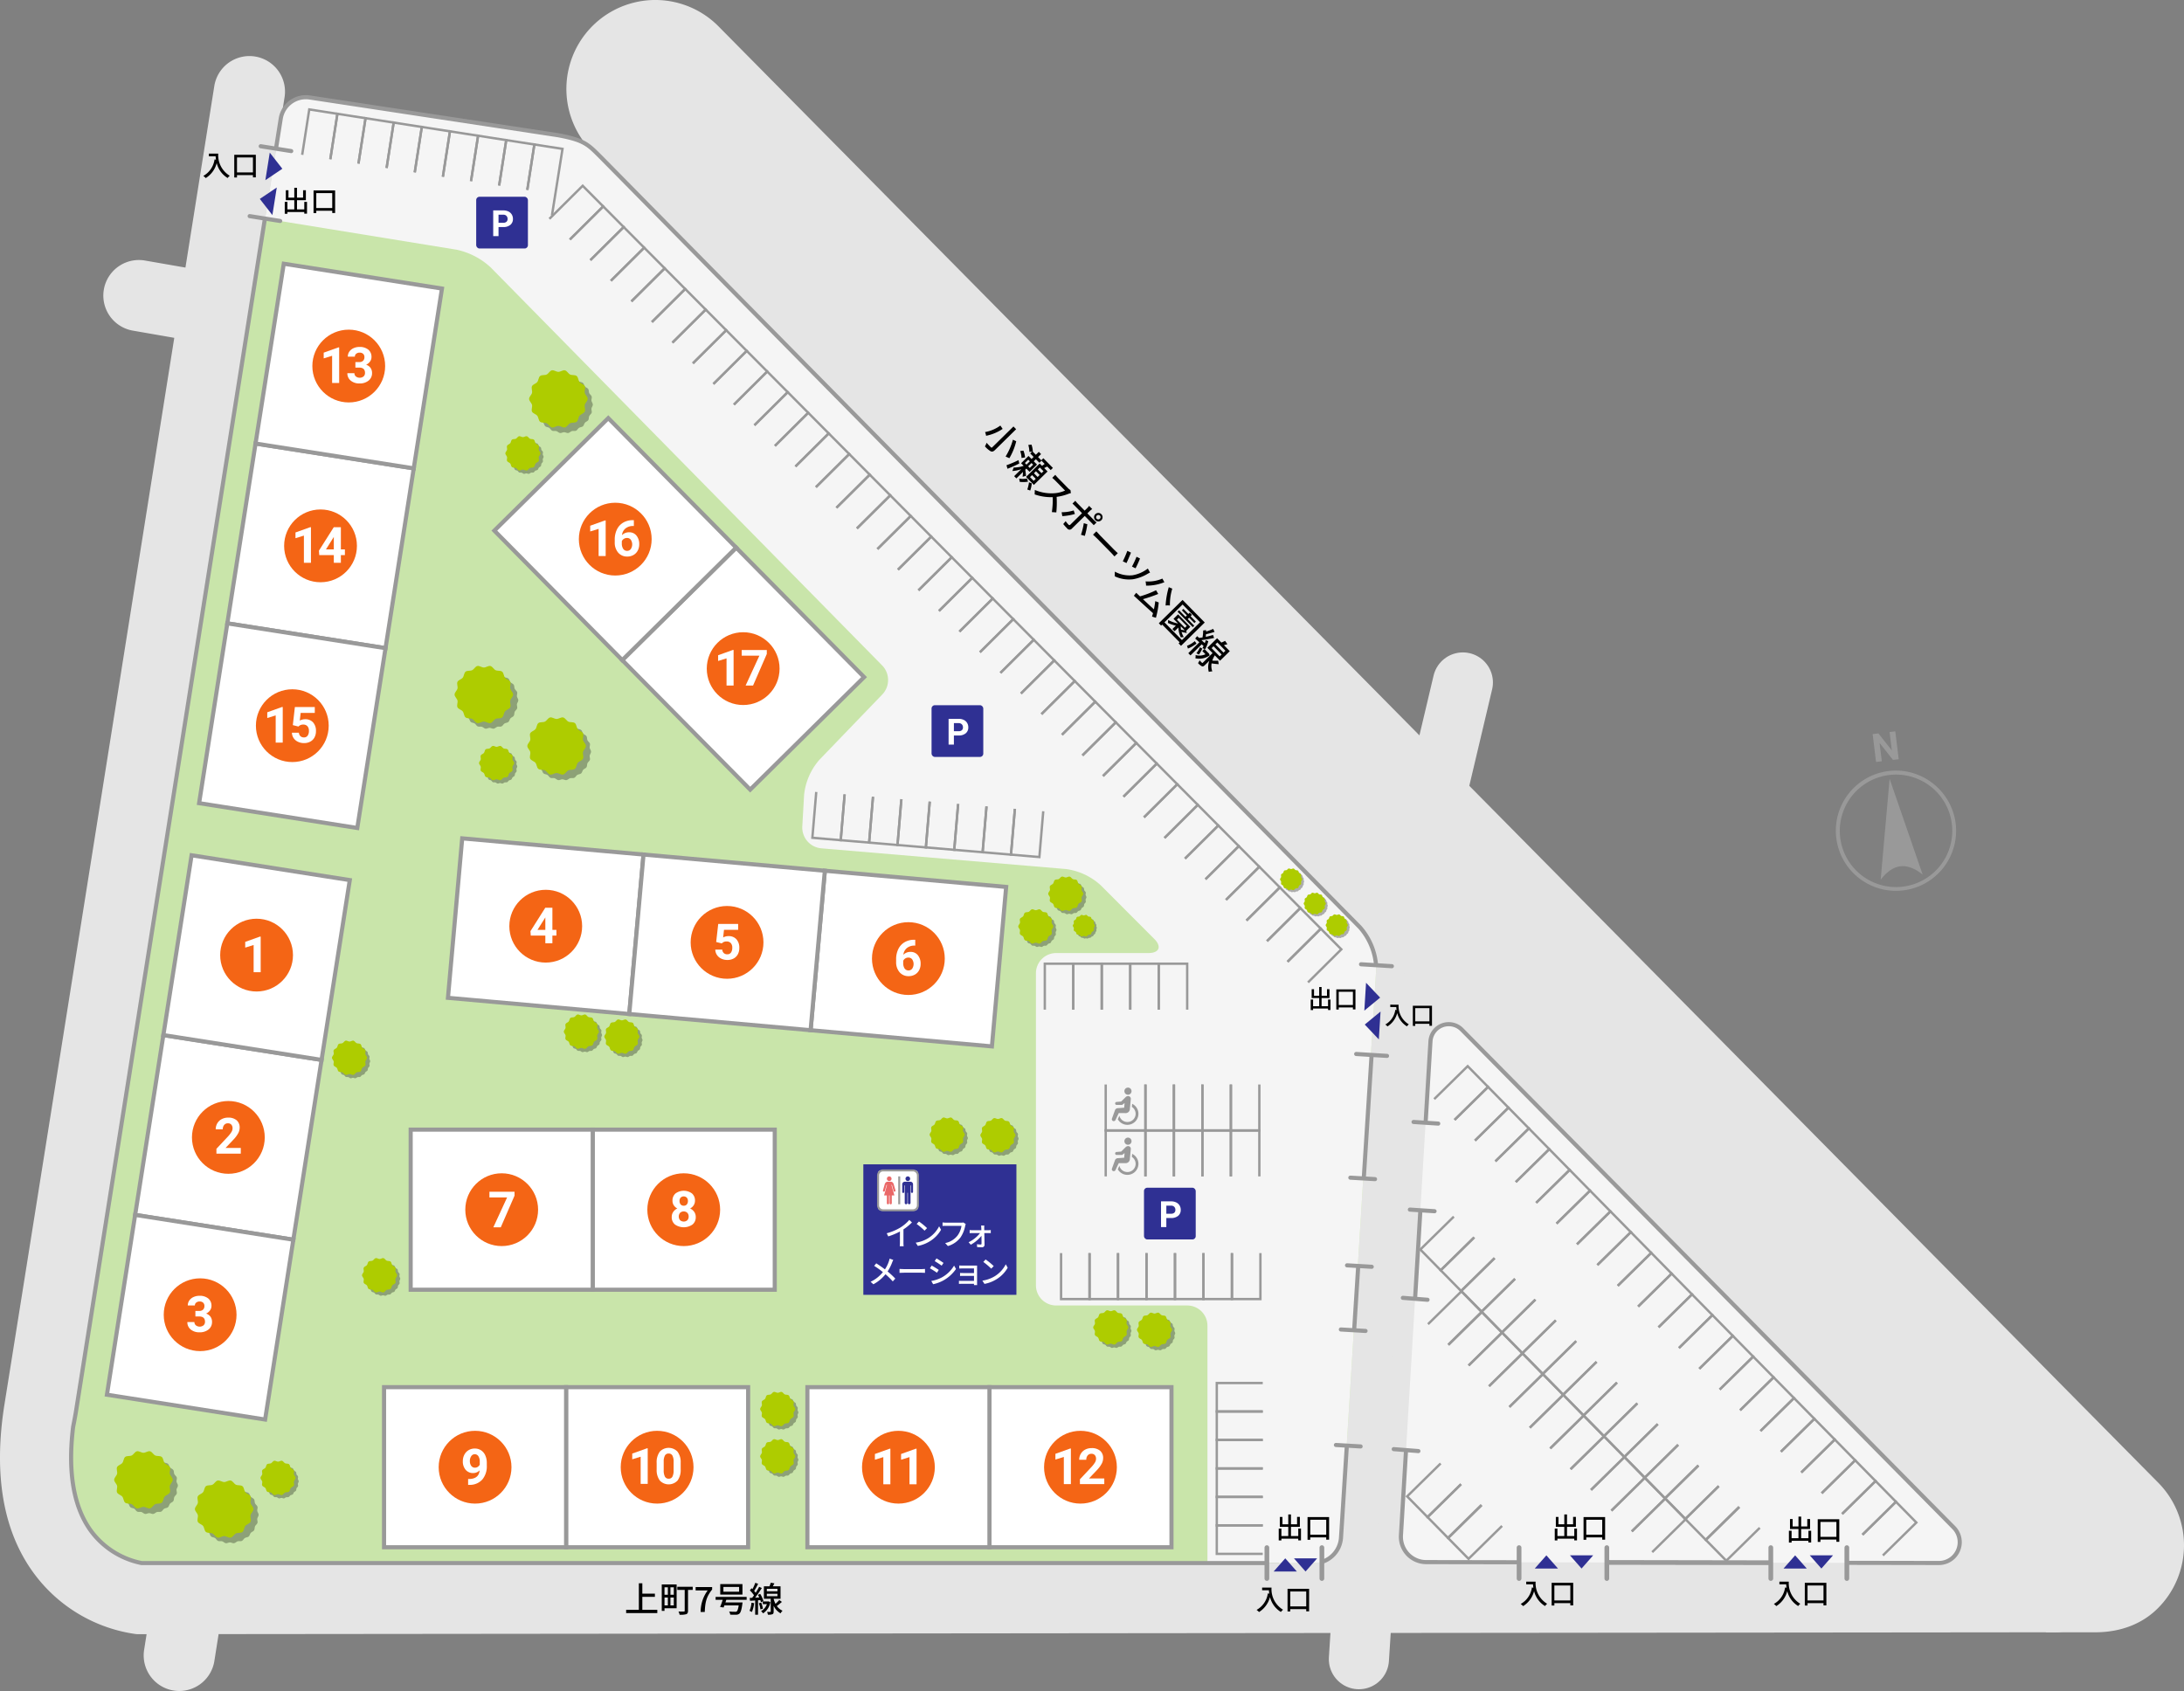 <svg xmlns="http://www.w3.org/2000/svg" xmlns:xlink="http://www.w3.org/1999/xlink" viewBox="0 0 690 534.332"><rect x="0" y="0" width="690" height="534.332" fill="#808080" stroke="none"/><defs><style>.cls-1,.cls-2,.cls-63,.cls-64,.cls-67,.cls-8,.cls-9{fill:none;}.cls-2{stroke:#e5e5e5;stroke-width:19px;}.cls-2,.cls-63,.cls-64{stroke-linecap:round;}.cls-10,.cls-2,.cls-63,.cls-64,.cls-66,.cls-67,.cls-8,.cls-9{stroke-miterlimit:10;}.cls-3{fill:#e5e5e5;}.cls-4{fill:#c9e5aa;}.cls-5,.cls-66{fill:#f5f5f5;}.cls-6{fill:#2f3093;}.cls-7{fill:#999;}.cls-10,.cls-63,.cls-64,.cls-66,.cls-67,.cls-8,.cls-9{stroke:#999;}.cls-8{stroke-width:0.746px;}.cls-10,.cls-63,.cls-9{stroke-width:1.3px;}.cls-10,.cls-11{fill:#fff;}.cls-12{isolation:isolate;opacity:0.3;}.cls-13{clip-path:url(#clip-path);}.cls-14{clip-path:url(#clip-path-2);}.cls-15{fill:#aecc00;}.cls-16{clip-path:url(#clip-path-3);}.cls-17{clip-path:url(#clip-path-4);}.cls-18{clip-path:url(#clip-path-5);}.cls-19{clip-path:url(#clip-path-6);}.cls-20{clip-path:url(#clip-path-7);}.cls-21{clip-path:url(#clip-path-8);}.cls-22{clip-path:url(#clip-path-9);}.cls-23{clip-path:url(#clip-path-10);}.cls-24{clip-path:url(#clip-path-11);}.cls-25{clip-path:url(#clip-path-12);}.cls-26{clip-path:url(#clip-path-13);}.cls-27{clip-path:url(#clip-path-14);}.cls-28{clip-path:url(#clip-path-15);}.cls-29{clip-path:url(#clip-path-16);}.cls-30{clip-path:url(#clip-path-17);}.cls-31{clip-path:url(#clip-path-18);}.cls-32{clip-path:url(#clip-path-19);}.cls-33{clip-path:url(#clip-path-20);}.cls-34{clip-path:url(#clip-path-21);}.cls-35{clip-path:url(#clip-path-22);}.cls-36{clip-path:url(#clip-path-23);}.cls-37{clip-path:url(#clip-path-24);}.cls-38{clip-path:url(#clip-path-25);}.cls-39{clip-path:url(#clip-path-26);}.cls-40{clip-path:url(#clip-path-27);}.cls-41{clip-path:url(#clip-path-28);}.cls-42{clip-path:url(#clip-path-29);}.cls-43{clip-path:url(#clip-path-30);}.cls-44{clip-path:url(#clip-path-31);}.cls-45{clip-path:url(#clip-path-32);}.cls-46{clip-path:url(#clip-path-33);}.cls-47{clip-path:url(#clip-path-34);}.cls-48{clip-path:url(#clip-path-35);}.cls-49{clip-path:url(#clip-path-36);}.cls-50{clip-path:url(#clip-path-37);}.cls-51{clip-path:url(#clip-path-38);}.cls-52{clip-path:url(#clip-path-39);}.cls-53{clip-path:url(#clip-path-40);}.cls-54{clip-path:url(#clip-path-41);}.cls-55{clip-path:url(#clip-path-42);}.cls-56{clip-path:url(#clip-path-43);}.cls-57{clip-path:url(#clip-path-44);}.cls-58{clip-path:url(#clip-path-45);}.cls-59{clip-path:url(#clip-path-46);}.cls-60{clip-path:url(#clip-path-47);}.cls-61{clip-path:url(#clip-path-48);}.cls-62{fill:#ea6868;}.cls-64,.cls-66{stroke-width:1.493px;}.cls-65{fill:#f46515;}.cls-67{stroke-width:0.746px;}</style><clipPath id="clip-path"><rect class="cls-1" x="145.421" y="212.209" width="18.379" height="18.134"/></clipPath><clipPath id="clip-path-2"><rect class="cls-1" x="145.609" y="212.29" width="18.149" height="17.98"/></clipPath><clipPath id="clip-path-3"><rect class="cls-1" x="168.964" y="118.783" width="18.379" height="18.134"/></clipPath><clipPath id="clip-path-4"><rect class="cls-1" x="169.153" y="118.864" width="18.149" height="17.98"/></clipPath><clipPath id="clip-path-5"><rect class="cls-1" x="168.403" y="228.465" width="18.379" height="18.134"/></clipPath><clipPath id="clip-path-6"><rect class="cls-1" x="168.592" y="228.546" width="18.149" height="17.98"/></clipPath><clipPath id="clip-path-7"><rect class="cls-1" x="37.875" y="460.342" width="18.379" height="18.134"/></clipPath><clipPath id="clip-path-8"><rect class="cls-1" x="38.063" y="460.423" width="18.149" height="17.98"/></clipPath><clipPath id="clip-path-9"><rect class="cls-1" x="63.38" y="469.591" width="18.379" height="18.134"/></clipPath><clipPath id="clip-path-10"><rect class="cls-1" x="63.569" y="469.672" width="18.149" height="17.98"/></clipPath><clipPath id="clip-path-11"><rect class="cls-1" x="152.512" y="236.686" width="11.027" height="11.027"/></clipPath><clipPath id="clip-path-12"><rect class="cls-1" x="152.539" y="236.813" width="10.888" height="10.787"/></clipPath><clipPath id="clip-path-13"><rect class="cls-1" x="160.829" y="138.823" width="11.027" height="11.027"/></clipPath><clipPath id="clip-path-14"><rect class="cls-1" x="160.856" y="138.951" width="10.888" height="10.787"/></clipPath><clipPath id="clip-path-15"><rect class="cls-1" x="192.088" y="323.118" width="11.027" height="11.027"/></clipPath><clipPath id="clip-path-16"><rect class="cls-1" x="192.115" y="323.246" width="10.888" height="10.787"/></clipPath><clipPath id="clip-path-17"><rect class="cls-1" x="179.296" y="321.552" width="11.027" height="11.027"/></clipPath><clipPath id="clip-path-18"><rect class="cls-1" x="179.323" y="321.679" width="10.888" height="10.787"/></clipPath><clipPath id="clip-path-19"><rect class="cls-1" x="106.05" y="329.81" width="11.027" height="11.027"/></clipPath><clipPath id="clip-path-20"><rect class="cls-1" x="106.077" y="329.938" width="10.888" height="10.787"/></clipPath><clipPath id="clip-path-21"><rect class="cls-1" x="241.33" y="440.8" width="11.027" height="11.027"/></clipPath><clipPath id="clip-path-22"><rect class="cls-1" x="241.357" y="440.928" width="10.888" height="10.787"/></clipPath><clipPath id="clip-path-23"><rect class="cls-1" x="241.33" y="455.748" width="11.027" height="11.027"/></clipPath><clipPath id="clip-path-24"><rect class="cls-1" x="241.357" y="455.876" width="10.888" height="10.787"/></clipPath><clipPath id="clip-path-25"><rect class="cls-1" x="419.566" y="289.55" width="6.95" height="6.95"/></clipPath><clipPath id="clip-path-26"><rect class="cls-1" x="419.583" y="289.63" width="6.862" height="6.799"/></clipPath><clipPath id="clip-path-27"><rect class="cls-1" x="412.621" y="282.714" width="6.95" height="6.95"/></clipPath><clipPath id="clip-path-28"><rect class="cls-1" x="412.638" y="282.795" width="6.862" height="6.799"/></clipPath><clipPath id="clip-path-29"><rect class="cls-1" x="405.147" y="275.053" width="6.95" height="6.95"/></clipPath><clipPath id="clip-path-30"><rect class="cls-1" x="405.164" y="275.134" width="6.862" height="6.799"/></clipPath><clipPath id="clip-path-31"><rect class="cls-1" x="339.655" y="289.711" width="6.95" height="6.95"/></clipPath><clipPath id="clip-path-32"><rect class="cls-1" x="339.672" y="289.792" width="6.862" height="6.799"/></clipPath><clipPath id="clip-path-33"><rect class="cls-1" x="332.334" y="277.973" width="11.027" height="11.027"/></clipPath><clipPath id="clip-path-34"><rect class="cls-1" x="332.361" y="278.101" width="10.888" height="10.787"/></clipPath><clipPath id="clip-path-35"><rect class="cls-1" x="322.867" y="288.313" width="11.027" height="11.027"/></clipPath><clipPath id="clip-path-36"><rect class="cls-1" x="322.894" y="288.44" width="10.888" height="10.787"/></clipPath><clipPath id="clip-path-37"><rect class="cls-1" x="310.899" y="354.289" width="11.027" height="11.027"/></clipPath><clipPath id="clip-path-38"><rect class="cls-1" x="310.926" y="354.416" width="10.888" height="10.787"/></clipPath><clipPath id="clip-path-39"><rect class="cls-1" x="294.869" y="354.102" width="11.027" height="11.027"/></clipPath><clipPath id="clip-path-40"><rect class="cls-1" x="294.896" y="354.23" width="10.888" height="10.787"/></clipPath><clipPath id="clip-path-41"><rect class="cls-1" x="115.545" y="398.533" width="11.027" height="11.027"/></clipPath><clipPath id="clip-path-42"><rect class="cls-1" x="115.572" y="398.661" width="10.888" height="10.787"/></clipPath><clipPath id="clip-path-43"><rect class="cls-1" x="83.463" y="462.568" width="11.027" height="11.027"/></clipPath><clipPath id="clip-path-44"><rect class="cls-1" x="83.49" y="462.696" width="10.888" height="10.787"/></clipPath><clipPath id="clip-path-45"><rect class="cls-1" x="360.377" y="415.762" width="11.027" height="11.027"/></clipPath><clipPath id="clip-path-46"><rect class="cls-1" x="360.404" y="415.889" width="10.888" height="10.787"/></clipPath><clipPath id="clip-path-47"><rect class="cls-1" x="346.55" y="415.014" width="11.027" height="11.027"/></clipPath><clipPath id="clip-path-48"><rect class="cls-1" x="346.577" y="415.142" width="10.888" height="10.787"/></clipPath></defs><g id="文字"><polyline class="cls-2" points="462.165 215.653 444.28 291.23 429.325 524.279"/><path class="cls-3" d="M434.234,494.553c2.086-9.389,14.6-181.847,14.6-181.847L655.358,494.553Z"/><rect class="cls-3" x="404.081" y="479.503" width="27.187" height="20.46"/><rect class="cls-3" x="427.064" y="284.71" width="14.855" height="31.111"/><path class="cls-4" d="M88.7,37.474,24.062,445.63c-.237,1.493-.571,3.3-.954,5.21-1.781,14.452.172,25.6,5.826,33.165a26.275,26.275,0,0,0,15.813,9.908H415.208a8.608,8.608,0,0,0,8.456-7.949l11.1-179.3a20.41,20.41,0,0,0-5.1-13.621L189.748,49.59a28.07,28.07,0,0,0-13.464-6.868L97.817,30.8A8.049,8.049,0,0,0,88.7,37.474Z"/><path class="cls-5" d="M415.208,493.913a8.608,8.608,0,0,0,8.456-7.949l11.1-179.3a20.41,20.41,0,0,0-5.1-13.621L189.748,49.59a28.07,28.07,0,0,0-13.464-6.868L97.817,30.8a8.049,8.049,0,0,0-9.119,6.67l-5,31.585L144.235,78.9a22.827,22.827,0,0,1,10.755,5.565L278.721,210.285a6.606,6.606,0,0,1,.049,9.133l-19.939,20.715a20.028,20.028,0,0,0-4.783,10.951l-.578,10.075a6.6,6.6,0,0,0,5.983,6.9l77.366,6.55a20.265,20.265,0,0,1,10.85,5.045l16.969,16.993c2.476,2.479,1.635,4.508-1.869,4.508H333.656a6.39,6.39,0,0,0-6.371,6.371v98.621a6.389,6.389,0,0,0,6.371,6.371H375.1a6.39,6.39,0,0,1,6.371,6.372v75.025Z"/><rect class="cls-6" x="272.757" y="367.918" width="48.364" height="41.235"/><path class="cls-7" d="M600.291,243.538l-.084,1.264h0a17.768,17.768,0,1,1-3.36.094,17.739,17.739,0,0,1,3.36-.094l.085-1.264m0,0a19,19,0,1,0,17.57,16.649,19.137,19.137,0,0,0-17.57-16.649"/><path class="cls-7" d="M596.994,246.09l-2.828,31.927s2.508-3.831,6.212-4.284,7.063,2.659,7.063,2.659Z"/><polygon class="cls-7" points="599.867 239.895 598.054 240.117 593.815 234.758 594.524 240.549 592.711 240.771 591.633 231.971 593.447 231.749 597.692 237.118 596.982 231.316 598.789 231.095 599.867 239.895"/><polyline class="cls-8" points="362.217 395.966 362.217 410.488 353.22 410.488 353.22 395.966"/><polyline class="cls-8" points="353.22 395.966 353.22 410.488 344.223 410.488 344.223 395.966"/><polyline class="cls-8" points="344.223 395.966 344.223 410.488 335.226 410.488 335.226 395.966"/><polyline class="cls-8" points="389.209 395.966 389.209 410.488 380.212 410.488 380.212 395.966"/><polyline class="cls-8" points="380.212 395.966 380.212 410.488 371.214 410.488 371.214 395.966"/><polyline class="cls-8" points="371.214 395.966 371.214 410.488 362.217 410.488 362.217 395.966"/><polyline class="cls-8" points="357.079 319.038 357.079 304.516 366.076 304.516 366.076 319.038"/><polyline class="cls-8" points="366.076 319.038 366.076 304.516 375.073 304.516 375.073 319.038"/><polyline class="cls-8" points="330.088 319.038 330.088 304.516 339.085 304.516 339.085 319.038"/><polyline class="cls-8" points="339.085 319.038 339.085 304.516 348.082 304.516 348.082 319.038"/><polyline class="cls-8" points="348.082 319.038 348.082 304.516 357.079 304.516 357.079 319.038"/><polyline class="cls-8" points="379.875 371.731 379.875 357.208 388.872 357.208 388.872 371.731"/><polyline class="cls-8" points="388.872 371.731 388.872 357.208 397.869 357.208 397.869 371.731"/><polyline class="cls-8" points="349.333 371.731 349.333 357.208 361.881 357.208 361.881 371.731"/><polyline class="cls-8" points="361.881 371.731 361.881 357.208 370.878 357.208 370.878 371.731"/><polyline class="cls-8" points="370.878 371.731 370.878 357.208 379.875 357.208 379.875 371.731"/><polyline class="cls-8" points="379.875 342.686 379.875 357.208 370.878 357.208 370.878 342.686"/><polyline class="cls-8" points="370.878 342.686 370.878 357.208 361.881 357.208 361.881 342.686"/><polyline class="cls-8" points="361.881 342.686 361.881 357.208 349.333 357.208 349.333 342.686"/><polyline class="cls-8" points="397.869 342.686 397.869 357.208 388.872 357.208 388.872 342.686"/><polyline class="cls-8" points="388.872 342.686 388.872 357.208 379.875 357.208 379.875 342.686"/><polyline class="cls-8" points="398.206 395.966 398.206 410.488 389.209 410.488 389.209 395.966"/><polyline class="cls-8" points="284.777 252.538 283.55 267.008 274.585 266.248 275.812 251.778"/><polyline class="cls-8" points="275.812 251.778 274.585 266.248 265.62 265.487 266.848 251.017"/><polyline class="cls-8" points="266.848 251.017 265.62 265.487 256.655 264.727 257.883 250.256"/><polyline class="cls-8" points="311.672 254.82 310.444 269.29 301.479 268.53 302.707 254.059"/><polyline class="cls-8" points="302.707 254.059 301.479 268.53 292.514 267.769 293.742 253.299"/><polyline class="cls-8" points="293.742 253.299 292.514 267.769 283.55 267.008 284.777 252.538"/><polyline class="cls-8" points="320.637 255.581 319.409 270.051 310.444 269.29 311.672 254.82"/><polyline class="cls-8" points="329.602 256.341 328.374 270.812 319.409 270.051 320.637 255.581"/><polyline class="cls-8" points="139.921 55.851 142.156 41.501 151.046 42.886 148.81 57.235"/><polyline class="cls-8" points="148.81 57.235 151.046 42.886 159.936 44.271 157.7 58.62"/><polyline class="cls-8" points="157.7 58.62 159.936 44.271 168.825 45.656 166.59 60.005"/><polyline class="cls-8" points="166.59 60.005 168.825 45.656 177.715 47.04 174.378 68.086"/><polyline class="cls-8" points="113.251 51.696 115.486 37.347 124.376 38.732 122.141 53.081"/><polyline class="cls-8" points="122.141 53.081 124.376 38.732 133.266 40.117 131.031 54.466"/><polyline class="cls-8" points="131.031 54.466 133.266 40.117 142.156 41.501 139.921 55.851"/><polyline class="cls-8" points="104.361 50.312 106.596 35.962 115.486 37.347 113.251 51.696"/><polyline class="cls-8" points="95.471 48.927 97.706 34.578 106.596 35.962 104.361 50.312"/><polyline class="cls-8" points="398.948 455.014 384.425 455.014 384.425 446.017 398.948 446.017"/><polyline class="cls-8" points="398.948 446.017 384.425 446.017 384.425 437.02 398.948 437.02"/><polyline class="cls-8" points="398.948 482.005 384.425 482.005 384.425 473.008 398.948 473.008"/><polyline class="cls-8" points="398.948 473.008 384.425 473.008 384.425 464.011 398.948 464.011"/><polyline class="cls-8" points="398.948 464.011 384.425 464.011 384.425 455.014 398.948 455.014"/><polyline class="cls-8" points="398.948 491.002 384.425 491.002 384.425 482.005 398.948 482.005"/><polyline class="cls-8" points="180.045 75.68 190.57 65.224 197.048 71.745 186.523 82.201"/><polyline class="cls-8" points="400.288 297.388 410.813 286.932 417.291 293.453 406.766 303.909"/><polyline class="cls-8" points="406.766 303.909 417.291 293.453 423.769 299.974 413.243 310.43"/><polyline class="cls-8" points="380.855 277.825 391.38 267.37 397.858 273.89 387.333 284.346"/><polyline class="cls-8" points="387.333 284.346 397.858 273.89 404.336 280.411 393.81 290.867"/><polyline class="cls-8" points="393.81 290.867 404.336 280.411 410.813 286.932 400.288 297.388"/><polyline class="cls-8" points="374.377 271.305 384.902 260.849 391.38 267.37 380.855 277.825"/><polyline class="cls-8" points="361.422 258.263 371.947 247.807 378.425 254.328 367.899 264.784"/><polyline class="cls-8" points="367.899 264.784 378.425 254.328 384.902 260.849 374.377 271.305"/><polyline class="cls-8" points="341.988 238.7 352.514 228.245 358.992 234.766 348.466 245.221"/><polyline class="cls-8" points="348.466 245.221 358.992 234.766 365.469 241.286 354.944 251.742"/><polyline class="cls-8" points="354.944 251.742 365.469 241.286 371.947 247.807 361.422 258.263"/><polyline class="cls-8" points="335.511 232.18 346.036 221.724 352.514 228.245 341.988 238.7"/><polyline class="cls-8" points="322.555 219.138 333.081 208.682 339.558 215.203 329.033 225.659"/><polyline class="cls-8" points="329.033 225.659 339.558 215.203 346.036 221.724 335.511 232.18"/><polyline class="cls-8" points="303.122 199.575 313.647 189.12 320.125 195.641 309.6 206.096"/><polyline class="cls-8" points="309.6 206.096 320.125 195.641 326.603 202.161 316.078 212.617"/><polyline class="cls-8" points="316.078 212.617 326.603 202.161 333.081 208.682 322.555 219.138"/><polyline class="cls-8" points="296.644 193.055 307.17 182.599 313.647 189.12 303.122 199.575"/><polyline class="cls-8" points="283.689 180.013 294.214 169.557 300.692 176.078 290.167 186.534"/><polyline class="cls-8" points="290.167 186.534 300.692 176.078 307.17 182.599 296.644 193.055"/><polyline class="cls-8" points="264.256 160.45 274.781 149.995 281.259 156.516 270.733 166.971"/><polyline class="cls-8" points="270.733 166.971 281.259 156.516 287.736 163.036 277.211 173.492"/><polyline class="cls-8" points="277.211 173.492 287.736 163.036 294.214 169.557 283.689 180.013"/><polyline class="cls-8" points="257.778 153.93 268.303 143.474 274.781 149.995 264.256 160.45"/><polyline class="cls-8" points="244.822 140.888 255.348 130.432 261.826 136.953 251.3 147.409"/><polyline class="cls-8" points="251.3 147.409 261.826 136.953 268.303 143.474 257.778 153.93"/><polyline class="cls-8" points="225.389 121.325 235.915 110.87 242.392 117.391 231.867 127.846"/><polyline class="cls-8" points="231.867 127.846 242.392 117.391 248.87 123.911 238.345 134.367"/><polyline class="cls-8" points="238.345 134.367 248.87 123.911 255.348 130.432 244.822 140.888"/><polyline class="cls-8" points="218.912 114.805 229.437 104.349 235.915 110.87 225.389 121.325"/><polyline class="cls-8" points="205.956 101.763 216.481 91.307 222.959 97.828 212.434 108.284"/><polyline class="cls-8" points="212.434 108.284 222.959 97.828 229.437 104.349 218.912 114.805"/><polyline class="cls-8" points="186.523 82.201 197.048 71.745 203.526 78.266 193.001 88.721"/><polyline class="cls-8" points="193.001 88.721 203.526 78.266 210.004 84.786 199.478 95.242"/><polyline class="cls-8" points="199.478 95.242 210.004 84.786 216.481 91.307 205.956 101.763"/><polyline class="cls-8" points="173.567 69.159 184.093 58.703 190.57 65.224 180.045 75.68"/><path class="cls-3" d="M661.907,515.787H646.273s1.893-1.112-1.105-4.154L187.027,47.815a28.094,28.094,0,1,1,40.02-39.441l454.869,460.2a28.1,28.1,0,0,1-.29,39.731C676.153,513.7,669.027,515.787,661.907,515.787Z"/><path class="cls-3" d="M649.269,515.784l-605.916.6-.57-.058a48.238,48.238,0,0,1-31.474-18.371C1.1,484.667-2.218,466.37,1.44,443.577c9.6-59.837,65.682-412.7,66.265-416.382a11.238,11.238,0,0,1,22.2,3.519c-.583,3.677-56.666,356.567-66.273,416.425-2.61,16.263-.825,28.666,5.3,36.866a26.275,26.275,0,0,0,15.813,9.908H649.269a11.238,11.238,0,0,1,11.238,11.237C660.507,511.357,655.475,515.784,649.269,515.784Z"/><path class="cls-3" d="M56.645,534.332A11.247,11.247,0,0,1,45.56,521.167L47.8,506.962a11.238,11.238,0,1,1,22.143,3.851L67.7,525.018A11.241,11.241,0,0,1,56.645,534.332Z"/><path class="cls-3" d="M72.232,96.363a11.247,11.247,0,0,1-13.165,11.085l-17.19-2.99a11.238,11.238,0,0,1,3.851-22.143l17.19,2.99A11.241,11.241,0,0,1,72.232,96.363Z"/><path class="cls-9" d="M434.771,305.276a20.778,20.778,0,0,0-5.1-12.237L189.748,49.59c-3.964-3.934-5.09-5.319-13.464-6.868L97.817,30.8a8.049,8.049,0,0,0-9.119,6.67l-1.5,9.471"/><line class="cls-9" x1="430.847" y1="372.59" x2="433.334" y2="333.349"/><line class="cls-9" x1="427.81" y1="420.528" x2="429.092" y2="400.287"/><path class="cls-9" d="M417.444,493.6a8.637,8.637,0,0,0,6.22-7.633l1.847-29.15"/><path class="cls-9" d="M83.735,68.816,24.062,445.63c-.237,1.493-.571,3.3-.954,5.21-1.781,14.452.172,25.6,5.826,33.165a26.275,26.275,0,0,0,15.813,9.908h355.6"/><rect class="cls-10" x="312.598" y="438.325" width="57.513" height="50.59"/><rect class="cls-10" x="255.085" y="438.325" width="57.513" height="50.59"/><rect class="cls-10" x="178.85" y="438.325" width="57.513" height="50.59"/><rect class="cls-10" x="121.337" y="438.325" width="57.513" height="50.59"/><rect class="cls-10" x="43.389" y="334.11" width="57.513" height="50.59" transform="translate(-294.1 374.956) rotate(-81.081)"/><rect class="cls-10" x="52.305" y="277.293" width="57.513" height="50.59" transform="translate(-230.435 335.756) rotate(-81.081)"/><rect class="cls-10" x="34.472" y="390.928" width="57.513" height="50.59" transform="translate(-357.765 414.156) rotate(-81.081)"/><rect class="cls-10" x="72.51" y="147.189" width="57.513" height="50.59" transform="translate(-84.833 245.784) rotate(-81.081)"/><rect class="cls-10" x="81.427" y="90.372" width="57.513" height="50.59" transform="translate(-21.168 206.585) rotate(-81.081)"/><rect class="cls-10" x="63.593" y="204.007" width="57.513" height="50.59" transform="translate(-148.498 284.984) rotate(-81.081)"/><rect class="cls-10" x="187.258" y="356.951" width="57.513" height="50.59"/><rect class="cls-10" x="129.745" y="356.951" width="57.513" height="50.59"/><rect class="cls-10" x="258.23" y="277.603" width="57.513" height="50.59" transform="translate(28.087 -24.332) rotate(5.104)"/><rect class="cls-10" x="143.66" y="267.37" width="57.513" height="50.59" transform="translate(26.722 -14.179) rotate(5.104)"/><rect class="cls-10" x="200.945" y="272.486" width="57.513" height="50.59" transform="translate(27.404 -19.255) rotate(5.104)"/><rect class="cls-10" x="206.037" y="185.982" width="57.513" height="50.59" transform="translate(220.122 -104.239) rotate(45.355)"/><rect class="cls-10" x="165.622" y="145.063" width="57.513" height="50.59" transform="translate(178.994 -87.65) rotate(45.355)"/><path class="cls-11" d="M284.5,387.859a12.382,12.382,0,0,0,2.779-2.379l.839.8a16.842,16.842,0,0,1-2.688,2.188v4.148a7.516,7.516,0,0,0,.069,1.179h-1.239a11.5,11.5,0,0,0,.061-1.179v-3.478a20.407,20.407,0,0,1-3.689,1.549l-.489-.989A16.523,16.523,0,0,0,284.5,387.859Z"/><path class="cls-11" d="M293.23,391.267A9.521,9.521,0,0,0,296.7,387.5l.61,1.089a10.205,10.205,0,0,1-3.508,3.618,11.014,11.014,0,0,1-3.828,1.49l-.67-1.03A10.4,10.4,0,0,0,293.23,391.267Zm-.34-3.2-.79.809a21.772,21.772,0,0,0-2.5-2.119l.73-.779A21.12,21.12,0,0,1,292.89,388.069Z"/><path class="cls-11" d="M304.938,387.359a9.9,9.9,0,0,1-1.49,3.668,7.7,7.7,0,0,1-3.977,2.709l-.859-.94a6.6,6.6,0,0,0,3.908-2.379,6.908,6.908,0,0,0,1.249-3.068h-4.907c-.43,0-.831.02-1.08.04v-1.12a8.746,8.746,0,0,0,1.08.081h4.847a2.553,2.553,0,0,0,.64-.07l.769.5A3.038,3.038,0,0,0,304.938,387.359Z"/><path class="cls-11" d="M310.949,388.009c0,.19.01.44.01.729h1.329a4.9,4.9,0,0,0,.731-.06v.98c-.2-.01-.491-.02-.7-.02H310.98c.029,1.229.059,2.738.069,3.718a.768.768,0,0,1-.85.769c-.439,0-1.069-.03-1.489-.06l-.059-.909a9.479,9.479,0,0,0,1.189.1c.18,0,.26-.11.26-.31,0-.57-.01-1.509-.02-2.448a11.418,11.418,0,0,1-3.379,2.818l-.689-.79a10.083,10.083,0,0,0,3.618-2.888h-2.448c-.271,0-.57.01-.83.03v-.99a5.309,5.309,0,0,0,.809.06h2.889c-.01-.289-.021-.53-.03-.729a7.068,7.068,0,0,0-.07-.74h1.039A4.469,4.469,0,0,0,310.949,388.009Z"/><path class="cls-11" d="M281.858,398.929a14.387,14.387,0,0,1-1.44,2.839,24.586,24.586,0,0,1,2.439,2.258l-.8.88a22.392,22.392,0,0,0-2.3-2.259,12.452,12.452,0,0,1-3.827,3.168l-.88-.789a10.876,10.876,0,0,0,3.888-3.058,28.475,28.475,0,0,0-2.758-1.97l.659-.8c.84.53,1.949,1.3,2.748,1.909a11.051,11.051,0,0,0,1.25-2.578,7.04,7.04,0,0,0,.22-.82l1.159.41A7.549,7.549,0,0,0,281.858,398.929Z"/><path class="cls-11" d="M285.681,401.028h5.436c.48,0,.87-.04,1.12-.06v1.239c-.22-.009-.68-.049-1.12-.049h-5.436c-.55,0-1.15.02-1.489.049v-1.239C284.521,400.988,285.141,401.028,285.681,401.028Z"/><path class="cls-11" d="M296.59,401.278l-.579.889a25.254,25.254,0,0,0-2.23-1.4l.571-.859C294.981,400.239,296.12,400.948,296.59,401.278Zm1.01,2.349a10.29,10.29,0,0,0,3.828-3.708l.609,1.059a11.892,11.892,0,0,1-3.908,3.578,11.691,11.691,0,0,1-3.318,1.239l-.589-1.029A11,11,0,0,0,297.6,403.627Zm.489-4.558-.59.86c-.51-.37-1.579-1.079-2.2-1.43l.569-.859C296.49,397.99,297.619,398.729,298.089,399.069Z"/><path class="cls-11" d="M304.19,399.909h3.828c.229,0,.54-.01.679-.01-.009.119-.009.38-.009.579v4.988c0,.159.009.44.019.6h-1c.01-.089.01-.239.01-.4H303.8c-.3,0-.67.02-.839.031v-.99a8.017,8.017,0,0,0,.839.04h3.918v-1.579H304.3c-.36,0-.77,0-.989.02v-.95c.229.011.629.031.979.031h3.428v-1.46H304.19c-.31,0-.91.02-1.12.03v-.969C303.3,399.9,303.88,399.909,304.19,399.909Z"/><path class="cls-11" d="M314.29,403.267a9.517,9.517,0,0,0,3.468-3.768l.609,1.089a10.2,10.2,0,0,1-3.507,3.618,11.02,11.02,0,0,1-3.829,1.49l-.669-1.03A10.4,10.4,0,0,0,314.29,403.267Zm-.34-3.2-.79.809a21.6,21.6,0,0,0-2.5-2.119l.731-.779A21.032,21.032,0,0,1,313.95,400.069Z"/><g class="cls-12"><g class="cls-13"><g class="cls-14"><path d="M163.758,221.278c0,.43-.384.828-.444,1.242s.2.913.079,1.316-.6.682-.777,1.065-.069.929-.3,1.284-.768.483-1.045.8-.327.871-.647,1.148-.871.248-1.228.478-.556.743-.944.92-.9-.009-1.313.112-.741.555-1.165.615-.862-.265-1.292-.265-.878.324-1.291.265-.763-.5-1.166-.615-.931.063-1.313-.112-.589-.692-.944-.921-.909-.2-1.228-.477-.369-.829-.647-1.149-.815-.446-1.045-.8-.121-.9-.3-1.284-.656-.656-.776-1.065.138-.892.078-1.316-.444-.812-.444-1.242.385-.827.444-1.241-.2-.913-.078-1.316.6-.682.776-1.065.07-.929.3-1.284.769-.483,1.045-.8.327-.871.647-1.148.872-.248,1.229-.478.556-.743.943-.92.9.009,1.313-.112.742-.555,1.166-.615.861.264,1.291.264.878-.323,1.292-.264.763.5,1.165.615.931-.063,1.314.112.588.692.943.92.909.2,1.229.478.369.829.646,1.149.816.445,1.046.8.12.9.3,1.284.657.656.777,1.065-.139.892-.079,1.316.444.812.444,1.241"/></g></g></g><path class="cls-15" d="M162.123,219.466c0,.68-.779,1.264-.924,1.9-.149.658.3,1.521.01,2.114s-1.246.791-1.66,1.31-.388,1.493-.909,1.909-1.459.171-2.062.462-.99,1.176-1.647,1.325c-.637.145-1.379-.481-2.059-.481s-1.423.626-2.059.481c-.658-.149-1.054-1.039-1.647-1.325s-1.545-.049-2.063-.463-.493-1.388-.909-1.909-1.369-.706-1.66-1.309.159-1.456.01-2.114c-.145-.637-.924-1.221-.924-1.9s.779-1.265.924-1.9c.149-.658-.3-1.521-.009-2.114s1.246-.792,1.659-1.31.389-1.493.909-1.909,1.46-.172,2.063-.462.989-1.176,1.647-1.326c.636-.145,1.378.482,2.059.482s1.422-.627,2.059-.482c.657.15,1.053,1.039,1.647,1.326s1.545.049,2.062.462.493,1.389.909,1.909,1.369.707,1.66,1.31-.159,1.456-.01,2.114c.145.636.924,1.22.924,1.9"/><g class="cls-12"><g class="cls-16"><g class="cls-17"><path d="M187.3,127.853c0,.43-.384.827-.443,1.241s.2.913.078,1.316-.6.682-.776,1.065-.07.929-.3,1.284-.769.484-1.046.8-.327.871-.646,1.148-.872.248-1.229.478-.556.743-.943.92-.9-.008-1.314.112-.741.555-1.165.615-.861-.264-1.291-.264-.878.323-1.292.264-.763-.5-1.166-.615-.931.063-1.313-.112-.588-.692-.943-.92-.909-.2-1.229-.478-.369-.828-.646-1.148-.816-.446-1.046-.8-.121-.9-.3-1.284-.656-.656-.776-1.065.139-.892.078-1.316-.443-.812-.443-1.241.384-.828.443-1.242-.2-.913-.078-1.316.6-.682.777-1.065.069-.929.3-1.284.769-.483,1.046-.8.326-.871.646-1.148.872-.248,1.229-.478.556-.743.943-.92.9.009,1.313-.112.742-.555,1.166-.615.862.264,1.292.264.878-.323,1.291-.264.763.5,1.165.616.931-.064,1.314.111.589.692.943.921.91.2,1.229.477.369.829.646,1.149.816.445,1.046.8.121.9.3,1.284.656.656.776,1.065-.139.892-.078,1.316.443.812.443,1.242"/></g></g></g><path class="cls-15" d="M185.667,126.04c0,.68-.78,1.264-.924,1.9-.15.658.3,1.521.009,2.114s-1.246.792-1.66,1.31-.388,1.493-.908,1.909-1.46.171-2.063.462-.989,1.176-1.647,1.326c-.637.144-1.379-.482-2.059-.482s-1.422.626-2.059.482c-.658-.15-1.054-1.04-1.647-1.326s-1.545-.049-2.063-.463-.493-1.388-.909-1.909-1.368-.706-1.659-1.309.159-1.456.009-2.114c-.144-.637-.924-1.221-.924-1.9s.78-1.265.924-1.9c.15-.658-.295-1.521-.009-2.114s1.246-.792,1.66-1.31.388-1.493.908-1.909,1.46-.171,2.063-.462.989-1.176,1.647-1.326c.637-.145,1.378.482,2.059.482s1.422-.627,2.059-.482c.658.15,1.054,1.039,1.647,1.326s1.545.049,2.063.462.493,1.389.908,1.909,1.369.707,1.66,1.31-.159,1.456-.009,2.114c.144.636.924,1.22.924,1.9"/><g class="cls-12"><g class="cls-18"><g class="cls-19"><path d="M186.741,237.534c0,.431-.385.828-.444,1.242s.2.913.079,1.316-.6.682-.777,1.065-.069.929-.3,1.284-.768.484-1.045.8-.327.871-.647,1.148-.872.248-1.229.478-.556.743-.943.92-.9-.008-1.313.112-.742.555-1.166.615-.861-.264-1.291-.264-.878.323-1.292.264-.763-.5-1.165-.615-.931.063-1.314-.112-.588-.692-.943-.92-.909-.2-1.228-.478-.369-.828-.647-1.148-.816-.446-1.045-.8-.121-.9-.3-1.284-.656-.656-.777-1.065.139-.892.079-1.316-.444-.812-.444-1.242.385-.827.444-1.241-.2-.913-.079-1.316.6-.682.777-1.065.069-.929.3-1.284.768-.483,1.045-.8.327-.871.647-1.148.872-.248,1.228-.478.557-.743.944-.92.9.009,1.313-.112.742-.555,1.166-.615.861.264,1.291.264.878-.323,1.291-.264.764.5,1.166.616.931-.064,1.313.111.589.692.944.921.909.2,1.228.477.369.829.647,1.149.816.445,1.045.8.121.9.3,1.284.657.656.777,1.065-.139.892-.079,1.316.444.812.444,1.241"/></g></g></g><path class="cls-15" d="M185.106,235.722c0,.68-.779,1.264-.924,1.9-.149.658.3,1.521.01,2.114s-1.246.792-1.66,1.31-.389,1.493-.909,1.909-1.46.171-2.063.462-.989,1.176-1.647,1.326c-.636.144-1.378-.482-2.059-.482s-1.422.626-2.058.482c-.658-.15-1.054-1.04-1.648-1.326s-1.544-.049-2.062-.463-.494-1.388-.909-1.909-1.369-.706-1.66-1.309.159-1.456.01-2.114c-.145-.637-.924-1.221-.924-1.9s.779-1.265.924-1.9c.149-.658-.3-1.521-.01-2.114s1.247-.792,1.66-1.31.388-1.493.909-1.909,1.46-.171,2.062-.462.99-1.176,1.647-1.326c.637-.145,1.379.482,2.059.482s1.423-.627,2.059-.482c.658.15,1.054,1.039,1.648,1.326s1.544.049,2.062.462.493,1.389.909,1.909,1.369.707,1.66,1.31-.159,1.456-.01,2.114c.145.636.924,1.22.924,1.9"/><g class="cls-12"><g class="cls-20"><g class="cls-21"><path d="M56.212,469.412c0,.43-.384.828-.444,1.241s.2.914.079,1.316-.6.683-.777,1.066-.069.929-.3,1.283-.768.484-1.045.8-.327.871-.647,1.149-.871.247-1.228.477-.556.744-.944.921-.9-.009-1.313.111-.741.555-1.165.616-.862-.265-1.292-.265-.878.324-1.291.265-.763-.5-1.166-.616-.931.064-1.313-.111-.589-.693-.944-.921-.909-.2-1.228-.477-.369-.829-.647-1.149-.815-.446-1.045-.8-.121-.9-.3-1.284-.656-.656-.776-1.065.138-.892.078-1.316-.444-.811-.444-1.241.385-.828.444-1.241-.2-.914-.078-1.316.6-.683.776-1.065.07-.93.3-1.284.769-.484,1.046-.8.326-.871.646-1.149.872-.247,1.229-.477.556-.744.943-.921.9.009,1.313-.111.742-.555,1.166-.615.861.264,1.291.264.878-.324,1.292-.264.763.5,1.165.615.931-.064,1.314.111.588.693.943.921.909.2,1.229.478.369.828.646,1.148.816.446,1.046.8.121.9.3,1.284.657.656.777,1.065-.139.892-.079,1.316.444.811.444,1.241"/></g></g></g><path class="cls-15" d="M54.577,467.6c0,.681-.779,1.265-.924,1.9-.149.658.3,1.522.01,2.115s-1.246.791-1.66,1.309-.388,1.493-.909,1.909-1.459.172-2.062.463-.99,1.176-1.647,1.325c-.637.145-1.379-.481-2.059-.481s-1.423.626-2.059.481c-.658-.149-1.054-1.039-1.647-1.325s-1.545-.049-2.063-.463-.493-1.389-.909-1.909-1.369-.706-1.66-1.309.159-1.457.01-2.114c-.145-.637-.924-1.221-.924-1.9s.779-1.264.924-1.9c.149-.657-.3-1.521-.009-2.114s1.246-.791,1.659-1.309.389-1.494.909-1.909,1.46-.172,2.063-.463.989-1.176,1.647-1.325c.636-.145,1.378.481,2.059.481s1.422-.626,2.059-.481c.657.149,1.054,1.039,1.647,1.325s1.545.049,2.062.463.494,1.388.909,1.909,1.369.706,1.66,1.309-.159,1.457-.01,2.114c.145.637.924,1.221.924,1.9"/><g class="cls-12"><g class="cls-22"><g class="cls-23"><path d="M81.717,478.661c0,.43-.384.828-.443,1.241s.2.914.078,1.316-.6.683-.776,1.066-.07.929-.3,1.284-.769.483-1.046.8-.327.872-.646,1.149-.872.248-1.229.477-.556.744-.943.921-.9-.009-1.314.111-.741.555-1.165.616-.861-.265-1.291-.265-.878.324-1.292.265-.763-.5-1.166-.616-.931.064-1.313-.111-.589-.692-.943-.921-.909-.2-1.229-.477-.369-.829-.646-1.149-.816-.446-1.046-.8-.121-.9-.3-1.283-.656-.656-.776-1.066.139-.892.078-1.316-.443-.811-.443-1.241.384-.827.443-1.241-.2-.913-.078-1.316.6-.683.777-1.065.069-.929.3-1.284.769-.484,1.046-.8.326-.871.646-1.148.872-.248,1.229-.478.556-.744.943-.92.9.008,1.313-.112.742-.555,1.166-.615.862.264,1.292.264.878-.323,1.291-.264.763.5,1.165.615.931-.063,1.314.112.589.692.943.92.91.2,1.229.478.369.828.646,1.148.816.446,1.046.8.121.9.3,1.284.656.656.776,1.065-.139.892-.078,1.316.443.811.443,1.241"/></g></g></g><path class="cls-15" d="M80.083,476.848c0,.681-.78,1.265-.924,1.9-.15.657.3,1.521.009,2.114s-1.246.791-1.66,1.309-.388,1.494-.909,1.909-1.459.172-2.062.463-.989,1.176-1.647,1.325c-.637.145-1.379-.481-2.059-.481s-1.422.626-2.059.481c-.658-.149-1.054-1.039-1.647-1.325s-1.545-.049-2.063-.463-.493-1.388-.909-1.909-1.368-.706-1.659-1.309.159-1.457.009-2.114c-.144-.637-.924-1.221-.924-1.9s.78-1.264.924-1.9c.15-.657-.3-1.52-.009-2.114s1.246-.791,1.66-1.309.388-1.493.908-1.909,1.46-.172,2.063-.463.989-1.176,1.647-1.325c.637-.145,1.378.481,2.059.481s1.422-.626,2.059-.481c.658.149,1.054,1.039,1.647,1.325s1.545.05,2.063.463.493,1.388.908,1.909,1.369.706,1.66,1.309-.159,1.457-.009,2.114c.144.637.924,1.221.924,1.9"/><g class="cls-12"><g class="cls-24"><g class="cls-25"><path d="M163.426,242.207c0,.259-.23.5-.266.745s.118.548.047.79-.361.41-.466.639-.041.558-.178.771-.461.289-.628.481-.2.523-.388.689-.523.149-.737.287-.334.446-.566.552-.542,0-.787.067-.445.333-.7.369-.517-.159-.775-.159-.527.194-.775.159-.458-.3-.7-.369-.559.038-.788-.067-.353-.416-.566-.553-.546-.12-.738-.286-.221-.5-.387-.689-.49-.268-.628-.482-.072-.538-.178-.77-.394-.394-.466-.639.083-.535.047-.79-.266-.486-.266-.745.231-.5.266-.745-.118-.547-.047-.789.361-.41.466-.639.042-.558.179-.771.461-.29.627-.481.2-.523.388-.689.523-.149.737-.287.334-.446.566-.552.542,0,.788-.067.445-.333.7-.369.517.159.775.159.527-.195.775-.159.458.3.7.369.558-.038.788.067.353.415.565.553.546.12.738.286.221.5.388.689.489.268.627.482.072.538.178.77.394.393.466.639-.083.535-.047.789.266.487.266.745"/></g></g></g><path class="cls-15" d="M162.446,241.12c0,.408-.468.759-.555,1.141s.178.912.006,1.268-.748.475-1,.786-.233.9-.545,1.145-.876.1-1.238.278-.593.705-.988.795-.827-.289-1.235-.289-.854.376-1.236.289-.632-.624-.988-.795-.927-.03-1.238-.278-.295-.833-.545-1.145-.821-.424-1-.786.1-.874.006-1.268-.555-.733-.555-1.141.468-.759.555-1.141-.177-.912-.006-1.268.748-.475,1-.786.233-.9.546-1.145.875-.1,1.237-.278.594-.705.988-.8.827.289,1.236.289.853-.376,1.235-.289.633.624.988.8.927.03,1.238.278.3.833.545,1.145.822.424,1,.786-.095.874-.006,1.268.555.732.555,1.141"/><g class="cls-12"><g class="cls-26"><g class="cls-27"><path d="M171.744,144.345c0,.258-.231.5-.267.745s.118.548.047.789-.361.41-.465.64-.042.557-.179.77-.461.29-.628.482-.2.522-.388.689-.522.148-.737.286-.333.446-.566.553-.542-.006-.787.066-.445.333-.7.369-.517-.158-.775-.158-.526.194-.775.158-.457-.3-.7-.369-.559.038-.788-.067-.353-.415-.566-.552-.546-.12-.737-.287-.222-.5-.388-.689-.489-.267-.627-.481-.073-.539-.179-.771-.394-.393-.466-.639.083-.535.047-.789-.266-.487-.266-.745.231-.5.266-.745-.118-.548-.047-.79.361-.409.466-.639.042-.557.179-.77.461-.29.627-.482.2-.522.388-.689.523-.148.737-.286.334-.446.566-.553.543.006.788-.066.445-.333.7-.37.517.159.775.159.527-.194.775-.159.458.3.7.37.558-.038.788.067.353.415.566.552.545.12.737.286.221.5.388.69.489.267.627.481.072.539.179.771.393.393.465.639-.083.535-.047.789.267.487.267.745"/></g></g></g><path class="cls-15" d="M170.763,143.257c0,.409-.468.759-.555,1.141s.178.913.006,1.269-.748.475-1,.785-.233.9-.545,1.146-.876.1-1.238.277-.593.706-.988.795-.827-.289-1.235-.289-.854.376-1.236.289-.632-.623-.988-.795-.927-.029-1.238-.278-.295-.833-.545-1.145-.821-.424-1-.785.095-.874,0-1.269-.554-.732-.554-1.141.467-.758.554-1.141-.177-.912,0-1.268.747-.475,1-.786.233-.9.546-1.145.875-.1,1.237-.277.594-.706.988-.8.828.289,1.236.289.853-.375,1.235-.289.633.624.988.8.927.029,1.238.278.3.832.545,1.145.822.424,1,.785-.095.874-.006,1.269.555.732.555,1.14"/><g class="cls-12"><g class="cls-28"><g class="cls-29"><path d="M203,328.64c0,.258-.231.5-.266.745s.118.548.047.789-.361.41-.466.64-.042.557-.179.77-.461.29-.627.482-.2.522-.388.689-.523.148-.737.286-.334.446-.566.553-.542-.006-.788.066-.445.333-.7.369-.517-.158-.775-.158-.527.194-.775.158-.458-.3-.7-.369-.559.038-.789-.067-.353-.415-.566-.552-.545-.12-.737-.287-.221-.5-.388-.689-.489-.267-.627-.481-.072-.539-.179-.771-.393-.393-.465-.639.083-.535.047-.789-.266-.487-.266-.745.23-.5.266-.745-.118-.548-.047-.79.361-.409.465-.639.042-.557.179-.77.462-.29.628-.482.2-.522.388-.689.523-.148.737-.286.333-.446.566-.553.542.006.788-.066.444-.333.7-.37.517.159.775.159.527-.194.775-.159.458.3.7.37.559-.038.788.067.353.415.566.552.546.12.737.286.222.5.388.69.489.267.627.481.073.539.179.771.394.393.466.639-.083.535-.047.789.266.487.266.745"/></g></g></g><path class="cls-15" d="M202.021,327.552c0,.409-.467.759-.554,1.141s.177.913.006,1.269-.748.475-1,.785-.233.9-.544,1.146-.877.1-1.238.277-.594.706-.988.795-.827-.289-1.236-.289-.853.376-1.235.289-.632-.623-.989-.795-.926-.029-1.237-.278-.3-.833-.545-1.145-.822-.424-1-.785.095-.874.006-1.269-.555-.732-.555-1.141.468-.759.555-1.141-.178-.912-.006-1.268.748-.475,1-.786.233-.9.545-1.145.876-.1,1.238-.277.593-.706.988-.8.827.289,1.235.289.854-.375,1.236-.289.632.624.988.8.927.029,1.238.278.3.832.545,1.145.821.424,1,.785-.1.874-.006,1.269.554.732.554,1.14"/><g class="cls-12"><g class="cls-30"><g class="cls-31"><path d="M190.21,327.073c0,.258-.23.5-.266.745s.118.548.047.79-.361.409-.466.639-.041.557-.178.77-.461.29-.628.482-.2.522-.388.689-.523.149-.737.287-.334.446-.566.552-.542,0-.787.067-.446.333-.7.369-.517-.159-.775-.159-.527.194-.775.159-.458-.3-.7-.369-.559.038-.788-.067-.353-.416-.566-.553-.546-.12-.738-.286-.221-.5-.387-.689-.49-.268-.628-.482-.072-.538-.178-.77-.394-.394-.466-.639.083-.536.047-.79-.266-.487-.266-.745.231-.5.266-.745-.118-.548-.047-.789.361-.41.466-.639.042-.558.179-.771.461-.29.627-.481.2-.523.388-.689.523-.149.737-.287.334-.446.566-.552.542,0,.788-.067.445-.333.7-.369.517.158.775.158.527-.194.775-.158.458.3.7.369.558-.038.788.067.353.415.565.552.546.121.738.287.221.5.388.689.489.268.627.482.072.538.178.77.394.393.466.639-.083.535-.047.789.266.487.266.745"/></g></g></g><path class="cls-15" d="M189.23,325.986c0,.408-.468.758-.555,1.141s.178.912.006,1.268-.748.475-1,.786-.233.9-.545,1.145-.876.1-1.238.278-.593.705-.988.8-.827-.289-1.235-.289-.854.376-1.236.289-.632-.624-.988-.8-.927-.03-1.238-.278-.3-.833-.545-1.145-.821-.424-1-.786.1-.874.006-1.268-.555-.733-.555-1.141.468-.759.555-1.141-.177-.913-.006-1.269.748-.475,1-.785.233-.9.546-1.145.875-.1,1.237-.278.594-.706.988-.8.827.289,1.236.289.853-.376,1.235-.289.633.623.988.8.927.03,1.238.278.3.833.545,1.145.822.424,1,.786-.095.874-.006,1.268.555.732.555,1.141"/><g class="cls-12"><g class="cls-32"><g class="cls-33"><path d="M116.964,335.332c0,.258-.23.5-.266.745s.118.548.047.789-.361.41-.466.639-.042.558-.178.771-.461.29-.628.481-.2.523-.388.689-.523.149-.737.287-.334.446-.566.552-.542-.005-.788.067-.445.333-.7.369-.517-.159-.775-.159-.527.195-.775.159-.458-.3-.7-.369-.559.038-.788-.067-.354-.415-.566-.552-.546-.121-.738-.287-.221-.5-.388-.689-.489-.268-.627-.482-.072-.538-.178-.77-.394-.393-.466-.639.083-.535.047-.79-.266-.486-.266-.744.231-.5.266-.745-.118-.548-.047-.79.361-.409.466-.639.042-.557.179-.77.461-.29.627-.482.2-.523.388-.689.523-.149.737-.286.334-.447.566-.553.542.006.788-.067.445-.333.7-.369.517.159.775.159.527-.194.775-.159.458.3.7.369.559-.038.788.067.354.416.566.553.546.12.737.286.222.5.388.689.49.268.628.482.072.538.178.77.394.394.466.639-.083.535-.047.79.266.487.266.745"/></g></g></g><path class="cls-15" d="M115.984,334.244c0,.409-.468.759-.555,1.141s.177.912.006,1.269-.748.474-1,.785-.233.9-.545,1.145-.876.1-1.238.278-.594.7-.988.795-.827-.289-1.235-.289-.854.376-1.236.289-.632-.624-.988-.795-.927-.03-1.238-.278-.3-.833-.545-1.145-.821-.424-1-.786.095-.874.006-1.268-.555-.732-.555-1.141.468-.759.555-1.141-.178-.912-.006-1.268.748-.475,1-.786.233-.9.545-1.145.876-.1,1.238-.278.593-.7.988-.795.827.289,1.236.289.853-.376,1.235-.289.632.624.988.795.927.03,1.238.278.3.833.545,1.145.821.424,1,.786-.095.874-.006,1.268.555.733.555,1.141"/><g class="cls-12"><g class="cls-34"><g class="cls-35"><path d="M252.245,446.322c0,.258-.231.5-.266.745s.118.548.047.789-.361.41-.466.639-.042.558-.179.771-.461.29-.627.481-.2.523-.388.689-.523.149-.737.287-.334.446-.566.552-.542,0-.788.067-.445.333-.7.369-.517-.159-.775-.159-.527.195-.775.159-.458-.3-.7-.369-.559.038-.789-.067-.353-.415-.566-.552-.545-.121-.737-.287-.221-.5-.388-.689-.489-.268-.627-.482-.073-.538-.179-.77-.393-.394-.465-.639.083-.535.047-.79-.267-.486-.267-.744.231-.5.267-.745-.118-.548-.047-.79.36-.409.465-.639.042-.557.179-.77.461-.29.628-.482.195-.523.387-.689.523-.149.738-.287.333-.446.566-.552.542.006.788-.067.444-.333.7-.369.517.159.775.159.527-.194.775-.159.457.3.7.369.559-.038.788.067.353.415.566.553.546.12.737.286.222.5.388.689.489.268.627.482.073.538.179.77.394.394.466.639-.083.535-.047.79.266.487.266.745"/></g></g></g><path class="cls-15" d="M251.264,445.234c0,.409-.467.759-.554,1.141s.177.912.006,1.268-.748.475-1,.786-.233.9-.545,1.145-.876.1-1.237.278-.594.705-.988.8-.827-.289-1.236-.289-.853.376-1.235.289-.633-.624-.989-.8-.926-.03-1.237-.278-.3-.833-.545-1.145-.822-.424-1-.786.095-.874.006-1.268-.555-.732-.555-1.141.468-.759.555-1.141-.178-.912-.006-1.268.748-.475,1-.786.233-.9.545-1.145.876-.1,1.238-.278.593-.7.988-.795.827.289,1.235.289.854-.376,1.236-.289.632.624.988.795.927.03,1.238.278.295.833.545,1.145.821.424,1,.786-.1.874-.006,1.268.554.733.554,1.141"/><g class="cls-12"><g class="cls-36"><g class="cls-37"><path d="M252.245,461.27c0,.258-.231.5-.266.745s.118.548.047.789-.361.41-.466.639-.042.558-.179.771-.461.29-.627.481-.2.523-.388.69-.523.148-.737.286-.334.446-.566.552-.542,0-.788.067-.445.333-.7.369-.517-.159-.775-.159-.527.195-.775.159-.458-.3-.7-.369-.559.038-.789-.067-.353-.415-.566-.552-.545-.121-.737-.287-.221-.5-.388-.689-.489-.267-.627-.482-.073-.538-.179-.77-.393-.393-.465-.639.083-.535.047-.789-.267-.487-.267-.745.231-.5.267-.745-.118-.548-.047-.79.36-.409.465-.639.042-.557.179-.77.461-.29.628-.482.195-.523.387-.689.523-.148.738-.286.333-.447.566-.553.542.006.788-.066.444-.333.7-.37.517.159.775.159.527-.194.775-.159.457.3.7.37.559-.039.788.067.353.415.566.552.546.12.737.286.222.5.388.689.489.268.627.482.073.538.179.77.394.394.466.64-.083.535-.047.789.266.487.266.745"/></g></g></g><path class="cls-15" d="M251.264,460.182c0,.409-.467.759-.554,1.141s.177.913.006,1.269-.748.475-1,.785-.233.9-.545,1.145-.876.1-1.237.278-.594.706-.988.8-.827-.289-1.236-.289-.853.376-1.235.289-.633-.623-.989-.8-.926-.03-1.237-.278-.3-.833-.545-1.145-.822-.424-1-.786.095-.874.006-1.268-.555-.732-.555-1.141.468-.759.555-1.141-.178-.912-.006-1.268.748-.475,1-.786.233-.9.545-1.145.876-.1,1.238-.278.593-.705.988-.8.827.289,1.235.289.854-.376,1.236-.289.632.624.988.8.927.03,1.238.278.295.833.545,1.145.821.424,1,.786-.1.874-.006,1.269.554.732.554,1.14"/><g class="cls-12"><g class="cls-38"><g class="cls-39"><path d="M426.445,293.03c0,.163-.146.313-.168.469s.074.346.03.5-.228.258-.294.4-.026.351-.112.485-.291.183-.4.3-.124.329-.244.434-.33.094-.465.181-.21.281-.357.348-.341,0-.5.042-.281.21-.441.233-.326-.1-.489-.1-.331.122-.488.1-.288-.188-.441-.233-.352.024-.5-.042-.223-.262-.357-.348-.344-.076-.465-.181-.139-.313-.244-.434-.308-.169-.395-.3-.046-.339-.113-.485-.248-.248-.293-.4.052-.337.029-.5-.168-.306-.168-.469.146-.313.168-.47-.074-.345-.029-.5.227-.258.293-.4.026-.351.113-.486.29-.182.395-.3.124-.329.245-.434.329-.094.464-.181.211-.281.357-.348.342,0,.5-.042.281-.21.441-.233.326.1.488.1.333-.122.489-.1.289.188.441.233.352-.024.5.042.223.262.357.348.344.076.465.181.139.313.244.434.309.169.4.3.045.339.112.485.248.248.294.4-.053.337-.03.5.168.307.168.47"/></g></g></g><path class="cls-15" d="M425.827,292.345c0,.257-.3.478-.35.719s.112.575,0,.8-.471.3-.628.5-.147.565-.343.722-.553.065-.781.175-.374.445-.622.5-.521-.182-.779-.182-.538.237-.778.182-.4-.393-.623-.5-.584-.019-.78-.175-.187-.525-.344-.722-.518-.267-.627-.5.059-.551,0-.8-.349-.461-.349-.718.294-.479.349-.72-.112-.575,0-.8.471-.3.627-.5.147-.565.344-.722.552-.065.78-.175.374-.444.623-.5.521.182.778.182.538-.237.779-.182.4.393.623.5.584.019.78.175.186.525.343.722.518.267.628.5-.06.551,0,.8.35.461.35.719"/><g class="cls-12"><g class="cls-40"><g class="cls-41"><path d="M419.5,286.194c0,.163-.146.313-.168.47s.074.345.029.5-.227.259-.293.4-.026.352-.113.486-.29.183-.395.3-.124.33-.245.435-.329.093-.464.18-.211.281-.357.348-.342,0-.5.042-.281.21-.441.233-.326-.1-.489-.1-.332.122-.488.1-.289-.188-.441-.233-.352.024-.5-.042-.222-.262-.356-.348-.344-.076-.465-.181-.139-.313-.244-.434-.309-.169-.4-.3-.045-.339-.112-.485-.248-.248-.294-.4.053-.337.03-.5-.168-.307-.168-.47.146-.313.168-.469-.074-.346-.03-.5.228-.258.294-.4.026-.351.113-.485.29-.183.395-.3.123-.329.244-.434.33-.094.465-.181.21-.281.357-.348.342,0,.5-.042.281-.21.441-.232.326.1.488.1.333-.122.489-.1.288.188.441.232.352-.024.5.042.223.262.357.349.344.075.465.18.139.314.244.434.308.169.395.3.046.339.113.486.248.247.293.4-.052.337-.029.5.168.307.168.469"/></g></g></g><path class="cls-15" d="M418.882,285.509c0,.257-.3.478-.35.719s.112.575,0,.8-.472.3-.628.5-.147.564-.344.721-.552.065-.78.175-.374.445-.622.5-.522-.182-.779-.182-.538.237-.779.182-.4-.393-.623-.5-.584-.018-.779-.175-.187-.525-.344-.722-.518-.267-.628-.5.06-.551,0-.8-.35-.462-.35-.719.295-.478.35-.719-.112-.575,0-.8.472-.3.628-.5.147-.564.344-.722.552-.065.78-.175.374-.444.622-.5.522.182.779.182.538-.236.779-.182.4.393.622.5.585.019.781.176.186.525.343.721.518.268.628.5-.06.551,0,.8.35.461.35.719"/><g class="cls-12"><g class="cls-42"><g class="cls-43"><path d="M412.026,278.533c0,.163-.146.313-.168.47s.074.345.029.5-.227.259-.293.4-.027.352-.113.486-.29.183-.395.3-.124.33-.245.435-.329.093-.464.18-.211.281-.357.348-.342,0-.5.042-.281.21-.441.233-.326-.1-.489-.1-.332.122-.488.1-.289-.188-.441-.233-.352.024-.5-.042-.222-.262-.356-.348-.344-.076-.465-.18-.139-.314-.244-.435-.309-.168-.4-.3-.045-.34-.112-.486-.248-.248-.294-.4.053-.337.03-.5-.168-.307-.168-.47.146-.313.168-.469-.074-.345-.03-.5.228-.258.294-.4.026-.351.113-.485.29-.183.395-.3.123-.329.244-.434.33-.094.465-.18.21-.282.357-.349.341,0,.5-.042.281-.209.441-.232.326.1.488.1.332-.123.489-.1.288.188.441.232.352-.024.5.043.223.261.357.348.344.076.464.18.14.314.245.435.308.168.395.3.046.339.113.486.248.247.293.4-.052.338-.029.5.168.307.168.469"/></g></g></g><path class="cls-15" d="M411.407,277.848c0,.257-.294.478-.349.719s.112.575,0,.8-.472.3-.628.5-.147.564-.344.721-.552.065-.78.175-.374.445-.622.5-.522-.183-.779-.183-.538.237-.779.183-.4-.394-.623-.5-.584-.018-.78-.175-.186-.525-.343-.722-.518-.267-.628-.5.06-.55,0-.8-.35-.462-.35-.719.295-.478.35-.719-.112-.575,0-.8.471-.3.628-.5.147-.564.344-.721.552-.065.78-.175.374-.445.622-.5.522.182.779.182.538-.236.779-.182.4.393.622.5.585.018.781.175.186.525.343.721.518.268.628.5-.06.55,0,.8.349.461.349.719"/><g class="cls-12"><g class="cls-44"><g class="cls-45"><path d="M346.534,293.191c0,.163-.145.313-.168.47s.075.345.03.5-.227.259-.294.4-.026.352-.112.486-.291.183-.4.3-.123.33-.244.435-.33.093-.465.18-.21.281-.356.348-.342,0-.5.042-.28.21-.441.233-.326-.1-.488-.1-.332.122-.489.1-.288-.188-.44-.233-.352.024-.5-.042-.223-.262-.357-.348-.343-.076-.464-.181-.14-.313-.245-.434-.308-.168-.395-.3-.046-.34-.113-.486-.248-.248-.293-.4.052-.337.029-.5-.167-.307-.167-.47.145-.313.167-.469-.074-.345-.029-.5.227-.258.293-.4.027-.351.113-.485.291-.183.395-.3.124-.329.245-.434.33-.094.465-.18.21-.282.356-.349.342,0,.5-.042.28-.21.44-.232.326.1.489.1.332-.123.488-.1.289.188.441.232.352-.024.5.043.222.261.356.348.344.075.465.18.14.314.245.434.308.169.395.3.046.339.112.486.249.247.294.4-.052.338-.03.5.168.307.168.469"/></g></g></g><path class="cls-15" d="M345.916,292.506c0,.257-.3.478-.349.719s.111.575,0,.8-.471.3-.628.5-.146.564-.343.721-.552.065-.78.175-.374.445-.623.5-.521-.182-.778-.182-.538.237-.779.182-.4-.393-.623-.5-.584-.018-.78-.175-.186-.525-.344-.722-.517-.267-.627-.5.06-.551,0-.8-.349-.462-.349-.719.3-.478.349-.719-.111-.575,0-.8.471-.3.628-.5.146-.564.343-.721.552-.066.78-.175.374-.445.623-.5.521.182.779.182.537-.236.778-.182.4.393.623.5.584.018.78.175.187.525.344.721.517.268.627.5-.06.55,0,.8.349.461.349.719"/><g class="cls-12"><g class="cls-46"><g class="cls-47"><path d="M343.248,283.5c0,.258-.23.5-.266.745s.118.548.047.79-.361.409-.466.639-.042.557-.178.77-.461.29-.628.482-.2.522-.388.689-.523.148-.737.286-.334.446-.566.553-.542-.006-.788.066-.445.333-.7.369-.517-.158-.775-.158-.527.194-.775.158-.458-.3-.7-.369-.559.038-.788-.067-.354-.415-.566-.552-.546-.12-.738-.287-.221-.5-.388-.689-.489-.267-.627-.481-.072-.539-.178-.771-.394-.393-.466-.639.083-.535.047-.789-.266-.487-.266-.745.231-.5.266-.745-.118-.548-.047-.79.361-.409.466-.639.042-.557.179-.77.461-.29.627-.482.2-.522.388-.689.523-.148.737-.286.334-.446.566-.553.542.006.788-.066.445-.333.7-.369.517.158.775.158.527-.194.775-.158.458.3.7.369.559-.038.788.067.354.415.566.552.546.12.737.287.222.5.388.689.49.267.628.481.072.539.178.771.394.393.466.639-.083.535-.047.789.266.487.266.745"/></g></g></g><path class="cls-15" d="M342.268,282.407c0,.409-.468.759-.555,1.141s.177.913.006,1.269-.748.475-1,.785-.233.9-.545,1.146-.876.1-1.238.277-.594.706-.988.8-.827-.288-1.235-.288-.854.375-1.236.288-.632-.623-.988-.8-.927-.029-1.238-.278-.3-.833-.545-1.145-.821-.424-1-.785.1-.874.006-1.269-.555-.732-.555-1.141.468-.758.555-1.141-.178-.912-.006-1.268.748-.475,1-.786.233-.9.545-1.145.876-.1,1.238-.277.593-.706.988-.8.827.289,1.236.289.853-.375,1.235-.289.632.624.988.8.927.029,1.238.278.3.832.545,1.145.821.424,1,.785-.095.874-.006,1.269.555.732.555,1.14"/><g class="cls-12"><g class="cls-48"><g class="cls-49"><path d="M333.781,293.834c0,.258-.231.5-.266.745s.118.548.047.79-.361.409-.466.639-.042.557-.178.77-.462.29-.628.482-.2.522-.388.689-.523.148-.737.286-.334.447-.566.553-.542-.006-.788.066-.445.333-.7.37-.517-.159-.775-.159-.527.194-.775.159-.458-.3-.7-.37-.559.039-.789-.067-.353-.415-.565-.552-.546-.12-.738-.286-.221-.5-.388-.689-.489-.268-.627-.482-.072-.538-.179-.771-.393-.393-.465-.639.083-.535.047-.789-.266-.487-.266-.745.23-.5.266-.745-.118-.548-.047-.789.361-.41.465-.639.042-.558.179-.771.462-.29.628-.482.2-.522.388-.689.523-.148.737-.286.334-.446.566-.552.542.005.788-.067.445-.333.7-.369.517.158.775.158.527-.194.775-.158.458.3.7.369.559-.038.788.067.353.415.566.552.546.12.737.287.222.5.388.689.49.267.628.482.072.538.178.77.394.393.466.639-.083.535-.047.789.266.487.266.745"/></g></g></g><path class="cls-15" d="M332.8,292.747c0,.408-.467.758-.554,1.141s.177.912.006,1.268-.748.475-1,.786-.233.9-.545,1.145-.876.1-1.238.277-.594.706-.988.8-.827-.289-1.236-.289-.853.375-1.235.289-.632-.624-.988-.8-.927-.029-1.238-.278-.3-.832-.545-1.145-.822-.424-1-.785.095-.874.006-1.269-.555-.732-.555-1.14.468-.759.555-1.141-.178-.913-.006-1.269.748-.475,1-.785.233-.9.545-1.146.876-.1,1.238-.277.593-.706.988-.8.827.288,1.235.288.854-.375,1.236-.288.632.623.988.8.927.029,1.238.278.3.833.545,1.145.821.424,1,.785-.1.874-.006,1.269.554.732.554,1.141"/><g class="cls-12"><g class="cls-50"><g class="cls-51"><path d="M321.813,359.81c0,.258-.23.5-.266.745s.118.548.047.79-.361.409-.466.639-.042.557-.178.77-.461.29-.628.482-.2.522-.388.689-.523.149-.737.287-.334.446-.566.552-.542,0-.788.067-.445.333-.7.369-.517-.159-.775-.159-.527.194-.775.159-.458-.3-.7-.369-.559.038-.788-.067-.354-.416-.566-.553-.546-.12-.738-.286-.221-.5-.388-.689-.489-.268-.627-.482-.072-.538-.178-.77-.394-.394-.466-.639.083-.536.047-.79-.266-.487-.266-.745.231-.5.266-.745-.118-.548-.047-.789.361-.41.466-.639.042-.558.179-.771.461-.29.627-.481.2-.523.388-.689.523-.149.737-.287.334-.446.566-.552.542,0,.788-.067.445-.333.7-.369.517.158.775.158.527-.194.775-.158.458.3.7.369.559-.038.788.067.354.415.566.552.546.121.737.287.222.5.388.689.49.268.628.482.072.538.178.77.394.393.466.639-.083.535-.047.789.266.487.266.745"/></g></g></g><path class="cls-15" d="M320.833,358.723c0,.408-.468.758-.555,1.141s.177.912.006,1.268-.748.475-1,.786-.233.9-.545,1.145-.876.1-1.238.278-.594.7-.988.8-.827-.289-1.235-.289-.854.376-1.236.289-.632-.624-.988-.8-.927-.03-1.238-.278-.3-.833-.545-1.145-.821-.424-1-.786.1-.874.006-1.268-.555-.733-.555-1.141.468-.759.555-1.141-.177-.912-.006-1.269.748-.474,1-.785.233-.9.545-1.145.876-.1,1.238-.278.593-.705.988-.8.827.289,1.236.289.853-.376,1.235-.289.632.623.988.8.927.03,1.238.278.3.833.545,1.145.821.424,1,.786-.095.874-.006,1.268.555.732.555,1.141"/><g class="cls-12"><g class="cls-52"><g class="cls-53"><path d="M305.783,359.624c0,.258-.23.5-.266.745s.118.548.047.79-.361.409-.466.639-.042.557-.178.77-.461.29-.628.482-.2.522-.388.689-.523.148-.737.286-.334.446-.566.553-.542-.006-.788.066-.445.333-.7.369-.517-.158-.775-.158-.527.194-.775.158-.458-.3-.7-.369-.559.038-.788-.067-.354-.415-.566-.552-.546-.12-.738-.287-.221-.5-.388-.689-.489-.267-.627-.481-.072-.539-.178-.771-.394-.393-.466-.639.083-.535.047-.789-.266-.487-.266-.745.231-.5.266-.745-.118-.548-.047-.79.361-.409.466-.639.042-.557.179-.77.461-.29.627-.482.2-.522.388-.689.523-.148.737-.286.334-.446.566-.552.542,0,.788-.067.445-.333.7-.369.517.158.775.158.527-.194.775-.158.458.3.7.369.559-.038.788.067.354.415.566.552.546.12.737.287.222.5.388.689.49.267.628.481.072.539.178.771.394.393.466.639-.083.535-.047.789.266.487.266.745"/></g></g></g><path class="cls-15" d="M304.8,358.536c0,.409-.468.759-.555,1.141s.177.913.006,1.269-.748.475-1,.786-.233.895-.545,1.145-.876.1-1.238.277-.594.706-.988.8-.827-.289-1.235-.289-.854.375-1.236.289-.632-.624-.988-.8-.927-.029-1.238-.278-.3-.833-.545-1.145-.821-.424-1-.785.095-.874.006-1.269-.555-.732-.555-1.141.468-.758.555-1.141-.178-.912-.006-1.268.748-.475,1-.786.233-.9.545-1.145.876-.1,1.238-.277.593-.706.988-.8.827.289,1.236.289.853-.375,1.235-.289.632.624.988.8.927.029,1.238.278.3.832.545,1.145.821.424,1,.785-.1.874-.006,1.269.555.732.555,1.14"/><g class="cls-12"><g class="cls-54"><g class="cls-55"><path d="M126.46,404.055c0,.258-.231.5-.266.745s.118.548.046.789-.36.41-.465.639-.042.558-.179.771-.461.29-.627.481-.2.523-.388.689-.523.149-.737.287-.334.446-.566.552-.543,0-.788.067-.445.333-.7.369-.518-.159-.776-.159-.526.195-.775.159-.457-.3-.7-.369-.558.038-.788-.067-.353-.415-.566-.552-.545-.121-.737-.287-.221-.5-.388-.689-.489-.267-.627-.482-.073-.538-.179-.77-.393-.393-.465-.639.083-.535.046-.79-.266-.486-.266-.744.231-.5.266-.745-.117-.548-.046-.79.36-.409.465-.639.042-.557.179-.77.461-.29.627-.482.2-.523.388-.689.523-.148.737-.286.334-.447.567-.553.542.006.787-.066.445-.333.7-.37.517.159.775.159.527-.194.776-.159.457.3.7.37.558-.039.788.066.353.416.566.553.546.12.737.286.221.5.388.689.489.268.627.482.073.538.179.77.394.394.465.639-.082.535-.046.79.266.487.266.745"/></g></g></g><path class="cls-15" d="M125.479,402.967c0,.409-.468.759-.555,1.141s.178.912.006,1.269-.748.474-1,.785-.233.9-.545,1.145-.876.1-1.238.278-.593.705-.988.8-.827-.289-1.235-.289-.853.376-1.235.289-.633-.623-.989-.8-.927-.03-1.237-.278-.3-.833-.546-1.145-.821-.424-1-.786.095-.874,0-1.268-.554-.732-.554-1.141.468-.759.554-1.141-.177-.912,0-1.268.747-.475,1-.786.233-.9.545-1.145.876-.1,1.237-.278.594-.7.989-.8.827.289,1.235.289.853-.376,1.236-.289.632.624.988.8.926.03,1.237.278.3.833.545,1.145.822.424,1,.786-.1.874-.006,1.268.555.733.555,1.141"/><g class="cls-12"><g class="cls-56"><g class="cls-57"><path d="M94.377,468.09c0,.258-.231.5-.266.745s.118.548.047.789-.361.41-.466.639-.042.558-.179.771-.461.29-.627.481-.2.523-.388.689-.523.149-.737.287-.334.446-.566.552-.542,0-.788.067-.445.333-.7.369-.517-.159-.775-.159-.527.195-.775.159-.458-.3-.7-.369-.559.038-.789-.067-.353-.415-.566-.552-.545-.121-.737-.287-.221-.5-.388-.689-.489-.268-.627-.482-.072-.538-.179-.77-.393-.394-.465-.639.083-.535.047-.79-.266-.486-.266-.744.23-.5.266-.745-.118-.548-.047-.79.361-.409.465-.639.042-.557.179-.77.462-.29.628-.482.195-.523.388-.689.523-.149.737-.287.333-.446.566-.552.542.006.788-.067.444-.333.7-.369.517.159.775.159.527-.194.775-.159.458.3.7.369.559-.038.788.067.353.415.566.553.546.12.737.286.222.5.388.689.489.268.627.482.073.538.179.77.394.394.466.639-.083.535-.047.79.266.487.266.745"/></g></g></g><path class="cls-15" d="M93.4,467c0,.409-.467.759-.554,1.141s.177.912.006,1.268-.748.475-1,.786-.233.9-.544,1.145-.877.1-1.238.278-.594.7-.988.8-.827-.289-1.236-.289-.853.376-1.235.289-.632-.624-.989-.8-.926-.03-1.237-.278-.3-.833-.545-1.145-.822-.424-1-.786.095-.874.006-1.268-.555-.732-.555-1.141.468-.759.555-1.141-.178-.912-.006-1.268.748-.475,1-.786.233-.9.545-1.145.876-.1,1.238-.278.593-.705.988-.8.827.289,1.235.289.854-.376,1.236-.289.632.624.988.8.927.03,1.238.278.3.833.545,1.145.821.424,1,.786-.1.874-.006,1.268.554.733.554,1.141"/><g class="cls-12"><g class="cls-58"><g class="cls-59"><path d="M371.291,421.283c0,.258-.23.5-.266.745s.118.548.047.79-.361.409-.466.639-.041.557-.178.77-.461.29-.628.482-.2.522-.388.689-.523.148-.737.286-.334.447-.566.553-.542-.006-.787.066-.446.333-.7.37-.517-.159-.775-.159-.527.194-.775.159-.458-.3-.7-.37-.559.039-.788-.066-.354-.416-.566-.553-.546-.12-.738-.286-.221-.5-.387-.689-.49-.268-.628-.482-.072-.538-.178-.77-.394-.394-.466-.639.083-.536.047-.79-.266-.487-.266-.745.231-.5.266-.745-.118-.548-.047-.789.361-.41.466-.639.042-.558.179-.771.461-.29.627-.481.2-.523.388-.689.523-.149.737-.287.334-.446.566-.552.542,0,.788-.067.445-.333.7-.369.517.158.775.158.527-.194.775-.158.458.3.7.369.558-.038.788.067.353.415.565.552.546.121.738.287.221.5.387.689.49.268.628.482.072.538.178.77.394.393.466.639-.083.535-.047.789.266.487.266.745"/></g></g></g><path class="cls-15" d="M370.311,420.2c0,.408-.468.758-.555,1.141s.178.912.006,1.268-.748.475-1,.786-.233.9-.545,1.145-.876.1-1.238.278-.593.7-.988.795-.827-.289-1.235-.289-.854.376-1.236.289-.632-.624-.988-.795-.927-.03-1.238-.278-.3-.833-.545-1.145-.821-.424-1-.786.095-.874.006-1.269-.555-.732-.555-1.14.468-.759.555-1.141-.177-.913-.006-1.269.748-.475,1-.785.233-.9.546-1.145.875-.1,1.237-.278.594-.706.988-.795.827.289,1.236.289.853-.376,1.235-.289.633.623.988.795.927.03,1.238.278.3.833.545,1.145.821.424,1,.786-.1.873-.006,1.268.555.732.555,1.141"/><g class="cls-12"><g class="cls-60"><g class="cls-61"><path d="M357.464,420.536c0,.258-.23.5-.266.745s.118.548.047.789-.361.41-.466.64-.042.557-.178.77-.461.29-.628.481-.2.523-.388.69-.523.148-.737.286-.334.446-.566.552-.542,0-.788.067-.445.333-.7.369-.517-.158-.775-.158-.527.194-.775.158-.458-.3-.7-.369-.559.038-.788-.067-.354-.415-.566-.552-.546-.121-.738-.287-.221-.5-.388-.689-.489-.267-.627-.482-.072-.538-.178-.77-.394-.393-.466-.639.083-.535.047-.789-.266-.487-.266-.745.231-.5.266-.745-.118-.548-.047-.79.361-.409.466-.639.042-.557.179-.77.461-.29.627-.482.2-.522.388-.689.523-.148.737-.286.334-.447.566-.553.542.006.788-.066.445-.333.7-.37.517.159.775.159.527-.194.775-.159.458.3.7.37.559-.039.789.067.353.415.565.552.546.12.738.286.221.5.387.689.49.268.628.482.072.538.178.771.394.393.466.639-.083.535-.047.789.266.487.266.745"/></g></g></g><path class="cls-15" d="M356.484,419.448c0,.409-.468.759-.555,1.141s.177.913.006,1.269-.748.475-1,.785-.233.9-.545,1.145-.876.1-1.238.278-.594.706-.988.8-.827-.289-1.235-.289-.854.376-1.236.289-.632-.623-.988-.8-.927-.03-1.238-.278-.3-.833-.545-1.145-.821-.424-1-.786.095-.873.006-1.268-.555-.732-.555-1.141.468-.759.555-1.141-.177-.912-.006-1.268.748-.475,1-.786.233-.9.545-1.145.876-.1,1.238-.277.594-.706.988-.8.827.289,1.236.289.853-.375,1.235-.289.632.624.988.8.927.029,1.238.277.3.833.545,1.146.821.424,1,.785-.1.874-.006,1.269.555.732.555,1.14"/><g id="車椅子"><path class="cls-7" d="M356.643,345.886a1.128,1.128,0,1,0-1.372-.813,1.128,1.128,0,0,0,1.372.813"/><path class="cls-7" d="M357.687,348.789l-.093.971a2.6,2.6,0,1,1-3.941,2.78l-.51,1.124a3.492,3.492,0,1,0,4.544-4.875"/><path class="cls-7" d="M355.415,351.724a1.357,1.357,0,0,0,1.555-1.381l.286-3a.865.865,0,0,0-.764-1,1.143,1.143,0,0,0-.877.349l-1.408,1.386-1.474.125a.455.455,0,0,0-.418.455v.027a.456.456,0,0,0,.457.457h1.738l.79-.583-.132,1.463-1.925.14a1,1,0,0,0-1.016.748l-.908,2.5a.608.608,0,0,0,1.109.5l1.024-2.187Z"/></g><g id="車椅子-2" data-name="車椅子"><path class="cls-7" d="M356.643,361.694a1.128,1.128,0,1,0-1.372-.813,1.128,1.128,0,0,0,1.372.813"/><path class="cls-7" d="M357.687,364.6l-.093.971a2.6,2.6,0,1,1-3.941,2.78l-.51,1.124a3.492,3.492,0,1,0,4.544-4.875"/><path class="cls-7" d="M355.415,367.532a1.357,1.357,0,0,0,1.555-1.381l.286-3a.866.866,0,0,0-.764-1,1.147,1.147,0,0,0-.877.35l-1.408,1.386-1.474.124a.456.456,0,0,0-.418.456v.027a.456.456,0,0,0,.457.457h1.738l.79-.583-.132,1.462-1.925.141a1,1,0,0,0-1.016.748l-.908,2.5a.608.608,0,1,0,1.109.5l1.024-2.187Z"/></g><g id="駐車場"><rect class="cls-6" x="294.311" y="222.837" width="16.34" height="16.34" rx="1.021"/><path class="cls-11" d="M301.368,232.408v2.865h-1.676v-8.131h3.172a3.665,3.665,0,0,1,1.612.335,2.468,2.468,0,0,1,1.069.952,2.662,2.662,0,0,1,.374,1.405,2.336,2.336,0,0,1-.818,1.885,3.405,3.405,0,0,1-2.265.689Zm0-1.357h1.5a1.469,1.469,0,0,0,1.014-.313,1.133,1.133,0,0,0,.349-.893,1.339,1.339,0,0,0-.352-.966,1.313,1.313,0,0,0-.971-.38h-1.536Z"/></g><g id="駐車場-2" data-name="駐車場"><rect class="cls-6" x="150.447" y="62.178" width="16.34" height="16.34" rx="1.021"/><path class="cls-11" d="M157.5,71.75v2.865h-1.676V66.483H159a3.678,3.678,0,0,1,1.611.335,2.479,2.479,0,0,1,1.07.953,2.656,2.656,0,0,1,.374,1.4,2.336,2.336,0,0,1-.819,1.886,3.41,3.41,0,0,1-2.264.689Zm0-1.357H159a1.466,1.466,0,0,0,1.013-.313,1.135,1.135,0,0,0,.349-.893,1.345,1.345,0,0,0-.351-.967,1.317,1.317,0,0,0-.972-.38H157.5Z"/></g><g id="駐車場-3" data-name="駐車場"><rect class="cls-6" x="361.427" y="375.308" width="16.34" height="16.34" rx="1.021"/><path class="cls-11" d="M368.484,384.879v2.865h-1.676v-8.131h3.173a3.664,3.664,0,0,1,1.611.335,2.468,2.468,0,0,1,1.069.952,2.653,2.653,0,0,1,.375,1.405,2.334,2.334,0,0,1-.819,1.885,3.4,3.4,0,0,1-2.264.689Zm0-1.357h1.5a1.471,1.471,0,0,0,1.013-.312,1.137,1.137,0,0,0,.349-.894,1.339,1.339,0,0,0-.352-.966,1.313,1.313,0,0,0-.971-.38h-1.536Z"/></g><g id="トイレ"><rect class="cls-11" x="277.408" y="369.843" width="12.598" height="12.598" rx="0.787"/><path class="cls-7" d="M288.432,382.756h-9.449a1.892,1.892,0,0,1-1.89-1.89v-9.449a1.891,1.891,0,0,1,1.89-1.889h9.449a1.891,1.891,0,0,1,1.889,1.889v9.449a1.891,1.891,0,0,1-1.889,1.89m-9.449-12.6a1.261,1.261,0,0,0-1.26,1.259v9.449a1.261,1.261,0,0,0,1.26,1.26h9.449a1.261,1.261,0,0,0,1.259-1.26v-9.449a1.261,1.261,0,0,0-1.259-1.259Z"/><rect class="cls-7" x="283.783" y="371.732" width="0.63" height="8.801"/><path class="cls-62" d="M280.938,373.2a.735.735,0,1,0-.736-.735.735.735,0,0,0,.736.735"/><path class="cls-62" d="M282.371,374.252c-.149-.5-.483-.837-.859-.837h-1.149c-.376,0-.71.334-.859.837l-.541,1.921a.3.3,0,0,0,.22.366.3.3,0,0,0,.364-.216l.54-1.915h.159l-.939,3.331h.885v2.471a.342.342,0,0,0,.684,0v-2.471h.189v2.471a.342.342,0,0,0,.684,0v-2.471h.819l-.939-3.331h.159l.54,1.915a.3.3,0,0,0,.364.216.3.3,0,0,0,.221-.366Z"/><path class="cls-6" d="M286.811,373.2a.735.735,0,1,0-.735-.735.735.735,0,0,0,.735.735"/><path class="cls-6" d="M287.717,373.411h-1.932a.826.826,0,0,0-.744.744v2.471a.323.323,0,1,0,.645,0v-2.032h.148v5.516a.424.424,0,0,0,.848,0v-3.2h.137v3.2a.424.424,0,0,0,.848,0v-5.516h.148v2.032a.323.323,0,1,0,.646,0v-2.471a.826.826,0,0,0-.744-.744"/></g><polyline class="cls-63" points="429.996 304.7 434.869 305.001 439.742 305.303"/><polyline class="cls-63" points="428.461 333.047 433.334 333.349 438.206 333.65"/><path d="M420.342,315.853v3.3h-.768v-.471H414.85v.487H414.1v-3.318h.752v2.1h1.927v-2.583H414.4v-2.79h.744v2.071h1.631v-2.767h.759v2.767h1.711v-2.079h.783v2.8h-2.494v2.583h2.038v-2.1Z"/><path d="M428.238,312.631v6.332h-.807v-.632h-4.478V319h-.767v-6.364Zm-.807,4.941v-4.19h-4.478v4.19Z"/><path d="M441.862,317.467a6.725,6.725,0,0,0,3.231,6.213,3.752,3.752,0,0,0-.6.631,6.779,6.779,0,0,1-3.062-4.2,7.055,7.055,0,0,1-3.07,4.214,5.69,5.69,0,0,0-.688-.6,6.264,6.264,0,0,0,3.15-4.629l.408.071a8.823,8.823,0,0,1-.1-.951h-1.9v-.752Z"/><path d="M452.413,317.8v6.333h-.807V323.5h-4.478v.663h-.767V317.8Zm-.807,4.942v-4.19h-4.478v4.19Z"/><polygon class="cls-6" points="431.172 323.746 435.62 328.44 436.165 319.636 431.172 323.746"/><polygon class="cls-6" points="436.029 315.238 431.582 310.543 431.037 319.347 436.029 315.238"/><polyline class="cls-63" points="82.369 46.206 87.19 46.974 92.011 47.742"/><polyline class="cls-63" points="78.875 68.292 83.696 69.059 88.517 69.827"/><path d="M96.992,63.8v3.718h-.864V66.99h-5.32v.549h-.847V63.8h.847V66.17h2.17V63.263H90.3V60.121h.837v2.331h1.837V59.337h.855v3.115h1.926v-2.34h.883v3.151H93.833V66.17h2.3V63.8Z"/><path d="M105.875,60.175v7.13h-.909v-.711H99.925v.747h-.864V60.175Zm-.909,5.563V61.021H99.925v4.717Z"/><path d="M68.953,48.534a7.569,7.569,0,0,0,3.637,7,4.229,4.229,0,0,0-.675.711,7.636,7.636,0,0,1-3.448-4.726,7.938,7.938,0,0,1-3.457,4.744,6.4,6.4,0,0,0-.774-.675,7.053,7.053,0,0,0,3.546-5.212l.459.081a10.235,10.235,0,0,1-.116-1.072H65.983v-.846Z"/><path d="M80.824,48.912v7.13h-.909v-.711H74.874v.747H74.01V48.912Zm-.909,5.564V49.758H74.874v4.718Z"/><polygon class="cls-6" points="82.082 62.857 86.058 67.957 87.445 59.245 82.082 62.857"/><polygon class="cls-6" points="89.201 53.323 85.225 48.224 83.837 56.935 89.201 53.323"/><polygon class="cls-6" points="412.468 496.577 416.135 492.413 408.801 492.413 412.468 496.577"/><polyline class="cls-64" points="417.627 489.03 417.627 493.913 417.627 498.795"/><polyline class="cls-64" points="400.25 489.03 400.25 493.913 400.25 498.795"/><polygon class="cls-6" points="406.057 492.413 402.391 496.577 409.724 496.577 406.057 492.413"/><path d="M401.72,501.66a7.57,7.57,0,0,0,3.637,6.995,4.189,4.189,0,0,0-.675.711,7.636,7.636,0,0,1-3.448-4.726,7.938,7.938,0,0,1-3.457,4.744,6.413,6.413,0,0,0-.775-.675,7.051,7.051,0,0,0,3.547-5.212l.459.081a9.724,9.724,0,0,1-.116-1.072h-2.143v-.846Z"/><path d="M413.592,502.038v7.13h-.91v-.711h-5.041v.747h-.864v-7.166Zm-.91,5.564v-4.718h-5.041V507.6Z"/><path d="M411.024,483.009v3.718h-.865V486.2h-5.32v.549h-.847v-3.736h.847v2.367h2.17v-2.907h-2.674v-3.142h.837v2.331h1.837v-3.115h.855v3.115h1.926v-2.34h.883v3.151h-2.809v2.907h2.3v-2.367Z"/><path d="M419.906,479.381v7.13H419V485.8h-5.041v.747h-.864v-7.166ZM419,484.944v-4.717h-5.041v4.717Z"/><path d="M321.034,135.625l-6.679,6.567c-.531.521-.9.61-1.362.412a7.487,7.487,0,0,1-1.818-1.56,5.422,5.422,0,0,0,.519-1.131c.546.606,1.16,1.231,1.344,1.4s.3.181.467.013l6.68-6.567Zm-4.265-.1a14.248,14.248,0,0,1-5.226,2.177,5.191,5.191,0,0,0-.329-1.173,11.613,11.613,0,0,0,4.835-2.062Zm4.292,3.9a19.468,19.468,0,0,1-2.166,5.358l-1.192-.527a20.319,20.319,0,0,0,2.311-5.315Z"/><path d="M322.024,146.451a39.063,39.063,0,0,1-3.721,1.673l-.321-1.114a33.857,33.857,0,0,0,3.8-1.613Zm1.048,4.2c.053-.339.094-.965.124-1.533l-2.086,2.051-.7-.71,2.25-2.211a9.857,9.857,0,0,1-2.838.585,7.4,7.4,0,0,0,.426-1.106,8.927,8.927,0,0,0,3.159-.532l-.807-.821,2.344-2.3.95.967.667-.657-1.085-1.1.607-.6-.865.112a8.306,8.306,0,0,0-.346-2.2l1.01-.1a7.418,7.418,0,0,1,.423,2.158l-.076.008,1.025,1.044.949-.934.706.718-.949.933,1.009,1.027.667-.656,3.011,3.063-.694.681-1.1-1.121c-.332.158-.657.325-.954.484l1.059,1.078-4.319,4.245-2.481-2.523,4.32-4.246.731.743c.265-.192.564-.4.829-.61l-.994-1.01-.667.655-1.109-1.129-.667.656,1.026,1.044-2.344,2.3-1.017-1.035-.351.345c.08.543.225,1.646.231,1.944Zm1.717,1.542a8.46,8.46,0,0,1-2.637.054,7.713,7.713,0,0,0-.162-1.019,6.028,6.028,0,0,0,2.469-.039Zm-2.047-7.489a7.391,7.391,0,0,0-.43-2.184l1.027-.118a7.954,7.954,0,0,1,.515,2.134Zm1.054,1.6.5.513,1.061-1.043-.5-.512Zm2.176,6.439a9.24,9.24,0,0,1-.485,2.26l-.93-.33a10.581,10.581,0,0,0,.537-2.277Zm.431-5.908-.52-.529-1.061,1.042.521.529Zm.828,4.468-1.168-1.188-.651.638,1.169,1.189Zm1.232-1.211-1.169-1.188-.641.631,1.168,1.188Zm1.214-1.194-1.169-1.188-.633.622,1.169,1.188Z"/><path d="M337.645,156.012a16.394,16.394,0,0,1-3.818.993,31.633,31.633,0,0,1-.1,4.909l-1.406-.095a27.071,27.071,0,0,0,.268-4.723,15.761,15.761,0,0,1-5.7-.87l.045-1.409a13.475,13.475,0,0,0,5.963,1.053,9.844,9.844,0,0,0,3.593-.861l-3.085-3.138c-.328-.334-.825-.753-.968-.882l.966-.95c.144.2.6.725.858.991l3.119,3.173a3.649,3.649,0,0,0,.816.66l.136.959A4.2,4.2,0,0,0,337.645,156.012Z"/><path d="M335.619,163.089l-.217-1.232a12.453,12.453,0,0,0,3.813-.569l.38,1.122A17.9,17.9,0,0,1,335.619,163.089Zm8.7-1.639-.787.773,2.11,2.148a8.092,8.092,0,0,0,.8.71l-.89.875c-.227-.266-.513-.557-.723-.771l-2.119-2.155-4.071,4a.949.949,0,0,1-1.518-.089,17.882,17.882,0,0,1-1.209-1.351l.772-.908a8.12,8.12,0,0,0,.863,1.067.388.388,0,0,0,.636.014l3.67-3.607-2.244-2.283c-.261-.266-.539-.531-.783-.746l.9-.882a10.219,10.219,0,0,0,.7.812l2.254,2.292.8-.782a5.112,5.112,0,0,0,.6-.724l.993,1.01A6.273,6.273,0,0,0,344.318,161.45Zm-1.585,7.881-1.219-.348a20.776,20.776,0,0,0,.889-3.665l1.125.34A25.828,25.828,0,0,1,342.733,169.331Zm5.222-6.849a1.343,1.343,0,1,1-1.9-.017A1.35,1.35,0,0,1,347.955,162.482Zm-1.47,1.446a.72.72,0,0,0,1.026-1.009.72.72,0,0,0-1.026,1.009Z"/><path d="M347.589,169.225l4.574,4.653c.4.411.766.711.993.909l-1.06,1.042c-.178-.2-.529-.623-.9-1l-4.574-4.654c-.463-.469-.984-.965-1.3-1.232l1.062-1.042C346.649,168.2,347.135,168.764,347.589,169.225Z"/><path d="M362.6,181.3a13.341,13.341,0,0,1-4.62,1.733,10.6,10.6,0,0,1-5.786-.924l.022-1.483a9.6,9.6,0,0,0,5.545,1.158,10.835,10.835,0,0,0,4.878-2.137l.7,1.277A5.88,5.88,0,0,0,362.6,181.3Zm-6.7-3.382-1.166-.553a33.851,33.851,0,0,0,1.427-3.3l1.149.552C357.04,175.35,356.27,177.149,355.9,177.918Zm2.86,1.662-1.132-.553a30.24,30.24,0,0,0,1.443-3.1l1.1.552A33.739,33.739,0,0,1,358.759,179.58Z"/><path d="M366.083,190.367a27.122,27.122,0,0,1-.888,4.843l-1.236-.383c.105-.305.209-.661.315-1.067-2.189-1.969-4.477-4.074-6.042-5.513l.736-.927c.354.343.759.719,1.195,1.13a31.588,31.588,0,0,0,5.073-1.941l.693,1.168a48,48,0,0,1-4.832,1.654c1.069,1,2.272,2.124,3.468,3.219.175-.863.328-1.786.42-2.6Zm1.786-6.4a14.733,14.733,0,0,1-5.793,1.086,6.139,6.139,0,0,0-.159-1.341,11.067,11.067,0,0,0,5.317-.887Zm2.493,2.039a17.159,17.159,0,0,0-.75,5.328,5.662,5.662,0,0,0-1.358,0,25.6,25.6,0,0,1,1-5.792Z"/><path d="M380.621,196.7l-7.5,7.374-.763-.779.333-.328-5.516-5.61-.333.328-.732-.744,7.5-7.374Zm-7.214,5.561,5.731-5.633-5.516-5.611-5.73,5.634ZM374.928,200a10.593,10.593,0,0,1-1.634-.329,7.158,7.158,0,0,0,.706,1.661,3.65,3.65,0,0,0-.916.077,7.241,7.241,0,0,1-.787-3.128l-1.207,1.185-.689-.7,1.086-1.068a12.871,12.871,0,0,1-2.51-.861,5.749,5.749,0,0,0,.075-.949,10.376,10.376,0,0,0,3.137,1.121l-1.438-1.463,1.445-1.421,3.868,3.936-1.291,1.269Zm-3.094-4.208,2.523,2.566.581-.572-2.522-2.566Zm5,2.384-4.793-4.875.47-.463,2.027,2.061.445-.437-1.581-1.607.462-.455,1.58,1.608.428-.421.706.719-.427.421,1.665,1.693-.462.454-1.665-1.693-.446.437,2.061,2.095Zm-3.789-.279a4.779,4.779,0,0,0,.075,1.069c.382.08.805.152,1.186.2l-1.252-1.274Z"/><path d="M378.016,203.361a10.987,10.987,0,0,1-2.719,1.579,5.736,5.736,0,0,0-.289-.858,9.18,9.18,0,0,0,2.472-1.489Zm1.643.251L376.11,207.1l-.69-.7,3.5-3.439c-.479-.437-.933-.83-1.32-1.19l.616-.758.623.566c.331-.04.7-.087,1.079-.153a11.464,11.464,0,0,0,.2-2.2l.925-.119c.007.144.007.3,0,.449a14.311,14.311,0,0,0,2.238-.837l.433.954c-.876.272-1.922.577-2.695.731a7.126,7.126,0,0,1-.092.83,21.324,21.324,0,0,0,2.3-.6l.348.953c-1.232.27-2.744.545-4,.687l1.053.95a8.721,8.721,0,0,0,.32-.956l.8.33a9.806,9.806,0,0,1-.988,2.535l-.879-.33a6.724,6.724,0,0,0,.37-.666Zm2.524,3.474a5.709,5.709,0,0,1-4.521.927,3.555,3.555,0,0,0,.061-1.033,4.377,4.377,0,0,0,3.131-.253l-.992-1.009.659-.647,1.286,1.308.126.094Zm-2.34-2.14a9.251,9.251,0,0,1-1.068,1.89l-.785-.422a8.23,8.23,0,0,0,1.119-1.874Zm5.182,4.929c-.747-.057-1.568-.141-2.237-.256a4.788,4.788,0,0,0,.224,2.537,4.274,4.274,0,0,0-1.112.152,5.733,5.733,0,0,1,.182-3.527l-1.4,1.379c-.36.353-.614.5-.97.365a4.078,4.078,0,0,1-1.213-.994,4.042,4.042,0,0,0,.483-.879c.328.351.647.677.757.77s.151.1.246.011l3.113-3.06-1.649-1.676,3.072-3.019,1.345,1.368a10.043,10.043,0,0,0,1.183-.541l.729,1.05c-.375.115-.756.222-1.105.313l1.858,1.889-3.07,3.019-1.658-1.685-.059.059a8.261,8.261,0,0,0-.744,1.6,12.312,12.312,0,0,0,1.859.008Zm-2.247-5.075,2.565,2.609.616-.6L383.4,204.2Zm1.207-1.185,2.564,2.609.615-.6L384.6,203.01Z"/><circle class="cls-65" cx="72.145" cy="359.405" r="11.5"/><path class="cls-11" d="M76.074,364.538h-7.7v-1.527l3.632-3.871a8.938,8.938,0,0,0,1.106-1.427,2.284,2.284,0,0,0,.359-1.157,1.715,1.715,0,0,0-.378-1.176,1.364,1.364,0,0,0-1.079-.428,1.469,1.469,0,0,0-1.192.521,2.057,2.057,0,0,0-.435,1.368H68.154a3.683,3.683,0,0,1,.49-1.873,3.453,3.453,0,0,1,1.384-1.331,4.211,4.211,0,0,1,2.028-.482,3.982,3.982,0,0,1,2.7.833,2.944,2.944,0,0,1,.96,2.352,3.764,3.764,0,0,1-.432,1.7,9.4,9.4,0,0,1-1.48,2.012l-2.553,2.692h4.828Z"/><circle class="cls-65" cx="283.842" cy="463.62" r="11.5"/><path class="cls-11" d="M281.3,469.021H279.07V460.43l-2.661.825v-1.812l4.65-1.665h.239Z"/><path class="cls-11" d="M289.57,469.021h-2.229V460.43l-2.66.825v-1.812l4.649-1.665h.24Z"/><circle class="cls-65" cx="207.606" cy="463.62" r="11.5"/><path class="cls-11" d="M204.634,468.886h-2.229V460.3l-2.66.826v-1.812l4.65-1.666h.239Z"/><path class="cls-11" d="M215.049,464.244a5.689,5.689,0,0,1-.964,3.563,3.853,3.853,0,0,1-5.629.023,5.533,5.533,0,0,1-.995-3.471v-2.066a5.607,5.607,0,0,1,.976-3.57,3.859,3.859,0,0,1,5.618-.012,5.507,5.507,0,0,1,.994,3.466Zm-2.229-2.272a4.111,4.111,0,0,0-.381-2.035,1.291,1.291,0,0,0-1.192-.636,1.266,1.266,0,0,0-1.16.606,3.845,3.845,0,0,0-.4,1.9v2.732a4.321,4.321,0,0,0,.374,2.042,1.274,1.274,0,0,0,1.2.668,1.253,1.253,0,0,0,1.18-.641,4.193,4.193,0,0,0,.377-1.96Z"/><circle class="cls-65" cx="341.355" cy="463.62" r="11.5"/><path class="cls-11" d="M338.328,468.967H336.1v-8.591l-2.66.826V459.39l4.649-1.666h.239Z"/><path class="cls-11" d="M348.883,468.967h-7.7V467.44l3.632-3.871a8.937,8.937,0,0,0,1.106-1.426,2.3,2.3,0,0,0,.358-1.157,1.714,1.714,0,0,0-.378-1.176,1.36,1.36,0,0,0-1.079-.428,1.469,1.469,0,0,0-1.191.52,2.061,2.061,0,0,0-.436,1.369h-2.236a3.686,3.686,0,0,1,.489-1.874,3.454,3.454,0,0,1,1.385-1.33,4.21,4.21,0,0,1,2.027-.482,3.985,3.985,0,0,1,2.7.833,2.946,2.946,0,0,1,.96,2.352,3.77,3.77,0,0,1-.432,1.7,9.427,9.427,0,0,1-1.48,2.013l-2.553,2.691h4.828Z"/><circle class="cls-65" cx="81.062" cy="301.803" r="11.5"/><path class="cls-11" d="M82.36,307.2H80.131v-8.591l-2.66.825v-1.812l4.649-1.665h.24Z"/><circle class="cls-65" cx="63.228" cy="415.439" r="11.5"/><path class="cls-11" d="M61.729,414.237h1.187a1.675,1.675,0,0,0,1.258-.424,1.555,1.555,0,0,0,.408-1.126,1.377,1.377,0,0,0-.4-1.056,1.572,1.572,0,0,0-1.115-.378,1.644,1.644,0,0,0-1.072.351,1.122,1.122,0,0,0-.431.914H59.331a2.734,2.734,0,0,1,.474-1.577,3.165,3.165,0,0,1,1.326-1.091,4.415,4.415,0,0,1,1.878-.394,4.2,4.2,0,0,1,2.792.852,2.909,2.909,0,0,1,1.01,2.349,2.361,2.361,0,0,1-.471,1.418,3.052,3.052,0,0,1-1.233,1,2.8,2.8,0,0,1,1.415,1.018,2.76,2.76,0,0,1,.466,1.6,2.956,2.956,0,0,1-1.091,2.4,4.386,4.386,0,0,1-2.888.9,4.16,4.16,0,0,1-2.749-.887,2.9,2.9,0,0,1-1.068-2.344H61.42A1.29,1.29,0,0,0,61.9,418.8a1.977,1.977,0,0,0,2.414-.02,1.447,1.447,0,0,0,.451-1.114q0-1.681-1.851-1.681h-1.18Z"/><circle class="cls-65" cx="172.417" cy="292.665" r="11.5"/><path class="cls-11" d="M174.519,293.838h1.272v1.8h-1.272v2.429H172.29v-2.429h-4.6l-.1-1.4,4.682-7.395h2.251Zm-4.711,0h2.482v-3.964l-.146.255Z"/><circle class="cls-65" cx="229.701" cy="297.781" r="11.5"/><path class="cls-11" d="M226.265,297.66l.648-5.707h6.292v1.858H228.74l-.277,2.415a3.529,3.529,0,0,1,1.689-.425,3.235,3.235,0,0,1,2.513,1,3.967,3.967,0,0,1,.91,2.784,4.057,4.057,0,0,1-.459,1.947,3.235,3.235,0,0,1-1.314,1.334,4.105,4.105,0,0,1-2.021.474,4.36,4.36,0,0,1-1.889-.412,3.355,3.355,0,0,1-1.376-1.161,3.155,3.155,0,0,1-.536-1.7h2.206a1.644,1.644,0,0,0,.489,1.091,1.55,1.55,0,0,0,1.1.39,1.373,1.373,0,0,0,1.165-.544,2.523,2.523,0,0,0,.408-1.539,2.082,2.082,0,0,0-.471-1.465,1.726,1.726,0,0,0-1.334-.509,1.924,1.924,0,0,0-1.287.417l-.216.2Z"/><circle class="cls-65" cx="286.986" cy="302.898" r="11.5"/><path class="cls-11" d="M289.157,296.955v1.835h-.215a3.791,3.791,0,0,0-2.434.787,3.191,3.191,0,0,0-1.106,2.12,3.035,3.035,0,0,1,2.259-.909,2.857,2.857,0,0,1,2.328,1.048,4.2,4.2,0,0,1,.865,2.761,4.141,4.141,0,0,1-.475,1.982,3.391,3.391,0,0,1-1.342,1.38,3.9,3.9,0,0,1-1.962.494,3.645,3.645,0,0,1-2.865-1.234,4.794,4.794,0,0,1-1.091-3.293v-.8a7.216,7.216,0,0,1,.69-3.228,5.056,5.056,0,0,1,1.982-2.166,5.8,5.8,0,0,1,3-.775Zm-2.174,5.629a1.782,1.782,0,0,0-.98.281,1.685,1.685,0,0,0-.647.743v.677a3,3,0,0,0,.439,1.743,1.5,1.5,0,0,0,2.395.062,2.657,2.657,0,0,0,0-2.944A1.458,1.458,0,0,0,286.983,302.584Z"/><circle class="cls-65" cx="158.502" cy="382.246" r="11.5"/><path class="cls-11" d="M162.555,377.823l-4.341,9.984h-2.352l4.349-9.431h-5.583v-1.8h7.927Z"/><circle class="cls-65" cx="216.015" cy="382.246" r="11.5"/><path class="cls-11" d="M219.568,379.4a2.608,2.608,0,0,1-.41,1.45,2.929,2.929,0,0,1-1.126,1.01,3.26,3.26,0,0,1,1.3,1.084,2.776,2.776,0,0,1,.478,1.623,2.944,2.944,0,0,1-1.018,2.364,4.857,4.857,0,0,1-5.545,0,2.938,2.938,0,0,1-1.025-2.36,2.8,2.8,0,0,1,.478-1.627,3.211,3.211,0,0,1,1.288-1.08,2.91,2.91,0,0,1-1.122-1.01,2.629,2.629,0,0,1-.405-1.45,2.911,2.911,0,0,1,.956-2.286,4.4,4.4,0,0,1,5.194-.008A2.9,2.9,0,0,1,219.568,379.4Zm-2,5a1.616,1.616,0,0,0-.424-1.172,1.7,1.7,0,0,0-2.275,0,1.827,1.827,0,0,0-.008,2.333,1.74,1.74,0,0,0,2.294.015A1.608,1.608,0,0,0,217.57,384.408Zm-.232-4.9a1.542,1.542,0,0,0-.347-1.053,1.411,1.411,0,0,0-1.951-.011,1.535,1.535,0,0,0-.346,1.064,1.615,1.615,0,0,0,.346,1.08,1.217,1.217,0,0,0,.98.408,1.2,1.2,0,0,0,.975-.408A1.625,1.625,0,0,0,217.338,379.511Z"/><circle class="cls-65" cx="150.093" cy="463.62" r="11.5"/><path class="cls-11" d="M151.538,464.612a2.814,2.814,0,0,1-2.036.856,3.011,3.011,0,0,1-2.383-1.021,4.039,4.039,0,0,1-.894-2.757,4.31,4.31,0,0,1,.482-2.025,3.535,3.535,0,0,1,1.346-1.434,3.738,3.738,0,0,1,1.943-.513,3.57,3.57,0,0,1,1.974.555,3.658,3.658,0,0,1,1.342,1.6,5.756,5.756,0,0,1,.486,2.383v.825a6.5,6.5,0,0,1-1.4,4.411,5.279,5.279,0,0,1-3.957,1.712l-.546.007V467.35l.493-.008Q151.3,467.212,151.538,464.612Zm-1.488-.848a1.561,1.561,0,0,0,.929-.277,1.865,1.865,0,0,0,.59-.671V461.9a3.063,3.063,0,0,0-.432-1.758,1.342,1.342,0,0,0-1.156-.625,1.3,1.3,0,0,0-1.1.613,2.608,2.608,0,0,0-.433,1.538,2.536,2.536,0,0,0,.421,1.508A1.371,1.371,0,0,0,150.05,463.764Z"/><circle class="cls-65" cx="110.183" cy="115.667" r="11.5"/><path class="cls-11" d="M107.155,121.012h-2.228v-8.591l-2.66.825v-1.812l4.649-1.666h.239Z"/><path class="cls-11" d="M112.28,114.411h1.188a1.678,1.678,0,0,0,1.258-.425,1.552,1.552,0,0,0,.408-1.125,1.377,1.377,0,0,0-.4-1.057,1.573,1.573,0,0,0-1.116-.378,1.643,1.643,0,0,0-1.071.351,1.122,1.122,0,0,0-.431.914h-2.229a2.736,2.736,0,0,1,.474-1.577,3.159,3.159,0,0,1,1.326-1.091,4.43,4.43,0,0,1,1.878-.394,4.207,4.207,0,0,1,2.792.852,2.91,2.91,0,0,1,1.009,2.349,2.355,2.355,0,0,1-.47,1.418,3.058,3.058,0,0,1-1.234,1,2.787,2.787,0,0,1,1.415,1.017,2.756,2.756,0,0,1,.467,1.6,2.956,2.956,0,0,1-1.092,2.4,4.386,4.386,0,0,1-2.887.9,4.155,4.155,0,0,1-2.749-.887,2.9,2.9,0,0,1-1.069-2.344h2.229a1.291,1.291,0,0,0,.474,1.033,1.981,1.981,0,0,0,2.415-.019,1.454,1.454,0,0,0,.451-1.115q0-1.68-1.851-1.681H112.28Z"/><circle class="cls-65" cx="101.266" cy="172.484" r="11.5"/><path class="cls-11" d="M98.24,177.831H96.012v-8.59l-2.66.825v-1.812L98,166.588h.239Z"/><path class="cls-11" d="M107.692,173.605h1.272v1.8h-1.272v2.429h-2.229V175.4h-4.6l-.1-1.4,4.682-7.4h2.251Zm-4.711,0h2.482v-3.963l-.146.254Z"/><circle class="cls-65" cx="92.35" cy="229.302" r="11.5"/><path class="cls-11" d="M89.323,234.648H87.1v-8.59l-2.66.825v-1.812l4.649-1.666h.239Z"/><path class="cls-11" d="M92.513,229.127l.648-5.707h6.292v1.859H94.988l-.277,2.414a3.529,3.529,0,0,1,1.689-.425,3.235,3.235,0,0,1,2.513,1,3.969,3.969,0,0,1,.91,2.784,4.057,4.057,0,0,1-.459,1.947,3.244,3.244,0,0,1-1.314,1.335,4.116,4.116,0,0,1-2.021.474,4.36,4.36,0,0,1-1.889-.413,3.355,3.355,0,0,1-1.376-1.161,3.152,3.152,0,0,1-.536-1.7h2.206a1.649,1.649,0,0,0,.489,1.092,1.556,1.556,0,0,0,1.1.389,1.37,1.37,0,0,0,1.165-.544,2.52,2.52,0,0,0,.408-1.538,2.085,2.085,0,0,0-.471-1.466,1.725,1.725,0,0,0-1.334-.508,1.924,1.924,0,0,0-1.287.416l-.216.2Z"/><circle class="cls-65" cx="194.379" cy="170.358" r="11.5"/><path class="cls-11" d="M191.353,175.7h-2.229v-8.591l-2.66.825v-1.812l4.649-1.666h.24Z"/><path class="cls-11" d="M200.257,164.36V166.2h-.216a3.788,3.788,0,0,0-2.433.787,3.192,3.192,0,0,0-1.107,2.12,3.039,3.039,0,0,1,2.26-.909,2.858,2.858,0,0,1,2.328,1.048,4.2,4.2,0,0,1,.864,2.761,4.137,4.137,0,0,1-.474,1.982,3.4,3.4,0,0,1-1.342,1.38,3.9,3.9,0,0,1-1.962.494,3.638,3.638,0,0,1-2.865-1.234,4.786,4.786,0,0,1-1.091-3.293v-.8a7.209,7.209,0,0,1,.689-3.227,5.055,5.055,0,0,1,1.983-2.167,5.8,5.8,0,0,1,3-.775Zm-2.175,5.629a1.781,1.781,0,0,0-.979.281,1.693,1.693,0,0,0-.648.743v.677a3,3,0,0,0,.44,1.744,1.42,1.42,0,0,0,1.233.627,1.4,1.4,0,0,0,1.161-.566,2.652,2.652,0,0,0,0-2.944A1.459,1.459,0,0,0,198.082,169.989Z"/><circle class="cls-65" cx="234.793" cy="211.277" r="11.5"/><path class="cls-11" d="M231.767,216.623h-2.229v-8.59l-2.66.825v-1.812l4.65-1.666h.239Z"/><path class="cls-11" d="M242.259,206.64l-4.341,9.983h-2.352l4.349-9.431h-5.583v-1.8h7.927Z"/><path d="M207.666,508.678v1.034H197.82v-1.034h4.015V500.3h1.1v3.267h3.97v1.023h-3.97v4.093Z"/><path d="M213.771,508.183h-3.829v.836h-.87v-8.35h4.7Zm-3.829-6.623v2.354H211V501.56Zm0,5.721H211v-2.475h-1.056Zm2.937-5.721h-1.067v2.354h1.067Zm0,5.721v-2.475h-1.067v2.475Zm5.974-4.885h-1.486v6.59c0,.594-.131.9-.549,1.078a6.8,6.8,0,0,1-2.113.176,3.674,3.674,0,0,0-.351-1.023c.725.033,1.473.022,1.694.011s.274-.066.274-.253V502.4H213.99v-1h4.863Z"/><path d="M223.582,502.561h-3.806v-1.067h5.214v.77c-1.859,2.321-2.2,4.038-2.332,7.107h-1.3A11.368,11.368,0,0,1,223.582,502.561Z"/><path d="M229.467,505.52c-.088.275-.177.551-.275.826h5.4a4.2,4.2,0,0,1-.055.451c-.253,1.859-.516,2.717-.924,3.08a1.538,1.538,0,0,1-1.044.352c-.386.022-1.112.011-1.872-.022a1.9,1.9,0,0,0-.362-.979c.759.066,1.562.077,1.87.077a.946.946,0,0,0,.539-.1c.253-.2.462-.781.638-1.925h-4.521c-.088.242-.176.473-.253.671l-1.112-.165c.264-.594.573-1.463.836-2.267h-2.244V504.6h9.8v.924Zm5.1-1.661h-7.019v-3.3h7.019Zm-1.056-2.4h-4.961v1.507h4.961Z"/><path d="M238.266,506.577a10.031,10.031,0,0,1-.715,2.794,5.233,5.233,0,0,0-.748-.363,8.421,8.421,0,0,0,.616-2.574Zm1.221-.913v4.565h-.9v-4.5c-.594.034-1.143.078-1.628.1l-.1-.892.77-.044c.188-.242.4-.517.594-.8a10.534,10.534,0,0,0-1.309-1.551l.517-.682c.1.088.2.187.3.286a13.068,13.068,0,0,0,.891-2l.9.33c-.386.748-.859,1.628-1.255,2.233a6.8,6.8,0,0,1,.484.594,19.6,19.6,0,0,0,1.089-1.892l.848.385c-.617.979-1.409,2.145-2.123,3.059l1.3-.078a8.708,8.708,0,0,0-.418-.825l.725-.308a8.982,8.982,0,0,1,1.024,2.277l-.782.364a6.086,6.086,0,0,0-.2-.672Zm.991.737a8.513,8.513,0,0,1,.55,1.914l-.782.242a7.431,7.431,0,0,0-.506-1.936Zm2.9-.154a5.237,5.237,0,0,1-2.3,3.553,3.241,3.241,0,0,0-.637-.7,4.017,4.017,0,0,0,1.848-2.211h-1.3v-.847h1.684l.142-.022Zm3.652-.066c-.516.451-1.1.935-1.606,1.3a4.4,4.4,0,0,0,1.805,1.485,3.9,3.9,0,0,0-.617.825,5.254,5.254,0,0,1-2.189-2.387v1.8c0,.462-.065.726-.385.869a3.718,3.718,0,0,1-1.43.154,3.672,3.672,0,0,0-.264-.88c.44.011.858.011.99,0s.165-.033.165-.154v-4h-2.156v-3.949h1.76a9.348,9.348,0,0,0,.407-1.122l1.155.2c-.165.319-.341.638-.506.924H246.6v3.949h-2.168v.078a7.556,7.556,0,0,0,.572,1.518,11.128,11.128,0,0,0,1.2-1.21Zm-4.763-3.345h3.355v-.792h-3.355Zm0,1.551h3.355V503.6h-3.355Z"/><path class="cls-5" d="M582.482,493.835l30.073.05a6.575,6.575,0,0,0,4.69-11.2L461.833,325.35a5.79,5.79,0,0,0-9.9,3.715l-9.327,156.059a8,8,0,0,0,7.97,8.488l29.347.05"/><path class="cls-9" d="M444.228,458l-1.621,27.12a8,8,0,0,0,7.97,8.488l29.347.05"/><line class="cls-9" x1="448.731" y1="382.659" x2="447.059" y2="410.634"/><path class="cls-9" d="M583.482,493.835l29.073.05a6.575,6.575,0,0,0,4.69-11.2L461.833,325.35a5.79,5.79,0,0,0-9.9,3.715l-1.553,25.974"/><line class="cls-66" x1="507.652" y1="493.708" x2="559.458" y2="493.796"/><polygon class="cls-6" points="499.669 495.636 503.336 491.472 496.003 491.472 499.669 495.636"/><polyline class="cls-64" points="507.652 489.03 507.652 493.913 507.652 498.795"/><polyline class="cls-64" points="479.924 489.03 479.924 493.913 479.924 498.795"/><polygon class="cls-6" points="488.554 491.472 484.887 495.636 492.221 495.636 488.554 491.472"/><path d="M485.158,499.778a7.568,7.568,0,0,0,3.637,7,4.229,4.229,0,0,0-.675.711,7.636,7.636,0,0,1-3.448-4.726,7.938,7.938,0,0,1-3.457,4.744,6.4,6.4,0,0,0-.774-.675,7.051,7.051,0,0,0,3.546-5.212l.459.081a10.235,10.235,0,0,1-.116-1.072h-2.142v-.846Z"/><path d="M497.029,500.156v7.13h-.909v-.711h-5.041v.747h-.864v-7.166Zm-.909,5.564V501h-5.041v4.718Z"/><path d="M498.226,483.009v3.718h-.864V486.2h-5.321v.549H491.2v-3.736h.846v2.367h2.17v-2.907h-2.674v-3.142h.837v2.331h1.837v-3.115h.856v3.115h1.925v-2.34h.883v3.151h-2.808v2.907h2.3v-2.367Z"/><path d="M507.11,479.381v7.13H506.2V485.8h-5.041v.747h-.864v-7.166Zm-.911,5.563v-4.717h-5.041v4.717Z"/><polygon class="cls-6" points="575.44 495.636 579.107 491.472 571.773 491.472 575.44 495.636"/><polyline class="cls-64" points="583.482 489.03 583.482 493.913 583.482 498.795"/><polyline class="cls-64" points="559.459 489.03 559.459 493.913 559.459 498.795"/><polygon class="cls-6" points="567.148 491.472 563.481 495.636 570.815 495.636 567.148 491.472"/><path d="M565.143,499.778a7.569,7.569,0,0,0,3.636,7,4.184,4.184,0,0,0-.674.711,7.642,7.642,0,0,1-3.449-4.726A7.938,7.938,0,0,1,561.2,507.5a6.326,6.326,0,0,0-.774-.675,7.052,7.052,0,0,0,3.547-5.212l.459.081a9.724,9.724,0,0,1-.116-1.072h-2.143v-.846Z"/><path d="M577.014,500.156v7.13h-.909v-.711h-5.041v.747H570.2v-7.166Zm-.909,5.564V501h-5.041v4.718Z"/><path d="M572.209,483.69v3.718h-.864v-.531h-5.32v.549h-.847V483.69h.847v2.368h2.17V483.15h-2.674v-3.142h.837v2.331H568.2v-3.114h.855v3.114h1.926V480h.883v3.151H569.05v2.908h2.3V483.69Z"/><path d="M581.092,480.062v7.13h-.909v-.711h-5.041v.747h-.864v-7.166Zm-.909,5.563v-4.717h-5.041v4.717Z"/><polyline class="cls-67" points="478.64 404.104 468.061 414.503 461.617 407.948 472.196 397.549"/><polyline class="cls-67" points="472.196 397.549 461.617 407.948 455.174 401.393 465.753 390.994"/><polyline class="cls-67" points="465.753 390.994 455.174 401.393 448.731 394.839 459.31 384.439"/><polyline class="cls-67" points="485.083 410.658 474.504 421.058 468.061 414.503 478.64 404.104"/><polyline class="cls-67" points="497.97 423.768 487.391 434.167 480.948 427.612 491.526 417.213"/><polyline class="cls-67" points="491.526 417.213 480.948 427.612 474.504 421.058 485.083 410.658"/><polyline class="cls-67" points="517.3 443.432 506.721 453.831 500.278 447.277 510.857 436.877"/><polyline class="cls-67" points="510.857 436.877 500.278 447.277 493.834 440.722 504.413 430.323"/><polyline class="cls-67" points="504.413 430.323 493.834 440.722 487.391 434.167 497.97 423.768"/><polyline class="cls-67" points="523.743 449.987 513.165 460.386 506.721 453.831 517.3 443.432"/><polyline class="cls-67" points="536.63 463.097 526.051 473.496 519.608 466.941 530.187 456.542"/><polyline class="cls-67" points="530.187 456.542 519.608 466.941 513.165 460.386 523.743 449.987"/><polyline class="cls-67" points="549.457 476.145 538.878 486.544 532.434 479.989 543.013 469.59"/><polyline class="cls-67" points="543.013 469.59 532.434 479.989 525.991 473.434 536.57 463.035"/><polyline class="cls-67" points="555.972 482.773 545.393 493.172 538.95 486.617 549.529 476.218"/><polyline class="cls-67" points="515.538 483.907 526.117 473.508 532.561 480.063 521.982 490.462"/><polyline class="cls-67" points="509.095 477.352 519.674 466.953 526.117 473.508 515.538 483.907"/><polyline class="cls-67" points="496.208 464.243 506.787 453.844 513.231 460.398 502.652 470.798"/><polyline class="cls-67" points="502.652 470.798 513.231 460.398 519.674 466.953 509.095 477.352"/><polyline class="cls-67" points="476.878 444.579 487.457 434.179 493.9 440.734 483.321 451.133"/><polyline class="cls-67" points="483.321 451.133 493.9 440.734 500.344 447.289 489.765 457.688"/><polyline class="cls-67" points="489.765 457.688 500.344 447.289 506.787 453.844 496.208 464.243"/><polyline class="cls-67" points="470.435 438.024 481.014 427.625 487.457 434.179 476.878 444.579"/><polyline class="cls-67" points="457.548 424.914 468.127 414.515 474.57 421.07 463.991 431.469"/><polyline class="cls-67" points="463.991 431.469 474.57 421.07 481.014 427.625 470.435 438.024"/><polyline class="cls-67" points="451.165 418.421 461.744 408.022 468.187 414.576 457.608 424.975"/><polyline class="cls-8" points="575.536 471.839 586.116 461.439 592.559 467.993 581.979 478.394"/><polyline class="cls-8" points="581.979 478.394 592.559 467.993 599.002 474.548 588.422 484.948"/><polyline class="cls-8" points="588.422 484.948 599.002 474.548 605.446 481.103 594.866 491.503"/><polyline class="cls-8" points="569.092 465.284 579.672 454.884 586.116 461.439 575.536 471.839"/><polyline class="cls-8" points="556.205 452.175 566.785 441.774 573.229 448.329 562.649 458.729"/><polyline class="cls-8" points="562.649 458.729 573.229 448.329 579.672 454.884 569.092 465.284"/><polyline class="cls-8" points="536.875 432.51 547.455 422.11 553.899 428.665 543.319 439.065"/><polyline class="cls-8" points="543.319 439.065 553.899 428.665 560.342 435.22 549.762 445.62"/><polyline class="cls-8" points="549.762 445.62 560.342 435.22 566.785 441.774 556.205 452.175"/><polyline class="cls-8" points="530.432 425.956 541.012 415.555 547.455 422.11 536.875 432.51"/><polyline class="cls-8" points="517.545 412.846 528.125 402.446 534.568 409.001 523.988 419.401"/><polyline class="cls-8" points="523.988 419.401 534.568 409.001 541.012 415.555 530.432 425.956"/><polyline class="cls-8" points="498.215 393.182 508.795 382.782 515.238 389.336 504.658 399.737"/><polyline class="cls-8" points="504.658 399.737 515.238 389.336 521.682 395.891 511.102 406.291"/><polyline class="cls-8" points="511.102 406.291 521.682 395.891 528.125 402.446 517.545 412.846"/><polyline class="cls-8" points="491.771 386.627 502.351 376.227 508.795 382.782 498.215 393.182"/><polyline class="cls-8" points="478.885 373.518 489.465 363.117 495.908 369.672 485.328 380.072"/><polyline class="cls-8" points="485.328 380.072 495.908 369.672 502.351 376.227 491.771 386.627"/><polyline class="cls-8" points="459.554 353.853 470.134 343.453 476.578 350.008 465.998 360.408"/><polyline class="cls-8" points="465.998 360.408 476.578 350.008 483.021 356.562 472.441 366.963"/><polyline class="cls-8" points="472.441 366.963 483.021 356.562 489.465 363.117 478.885 373.518"/><polyline class="cls-8" points="453.111 347.299 463.691 336.898 470.134 343.453 459.554 353.853"/><polyline class="cls-67" points="468.031 475.548 457.452 485.947 451.008 479.392 461.587 468.993"/><polyline class="cls-67" points="474.544 482.176 463.965 492.575 457.522 486.021 468.101 475.621"/><polyline class="cls-67" points="461.587 468.993 451.008 479.392 444.565 472.838 455.144 462.438"/><polyline class="cls-63" points="426.616 372.131 430.518 372.36 434.419 372.59"/><polyline class="cls-63" points="425.574 399.828 429.475 400.057 433.376 400.287"/><polyline class="cls-63" points="446.584 354.529 450.484 354.784 454.385 355.039"/><polyline class="cls-63" points="445.425 382.219 449.326 382.474 453.226 382.729"/><polyline class="cls-63" points="423.62 420.101 427.521 420.331 431.422 420.56"/><polyline class="cls-63" points="422.064 456.597 425.966 456.826 429.867 457.056"/><polyline class="cls-63" points="443.206 410.101 447.104 410.407 451.002 410.714"/><polyline class="cls-63" points="440.322 457.909 444.22 458.216 448.118 458.523"/></g></svg>